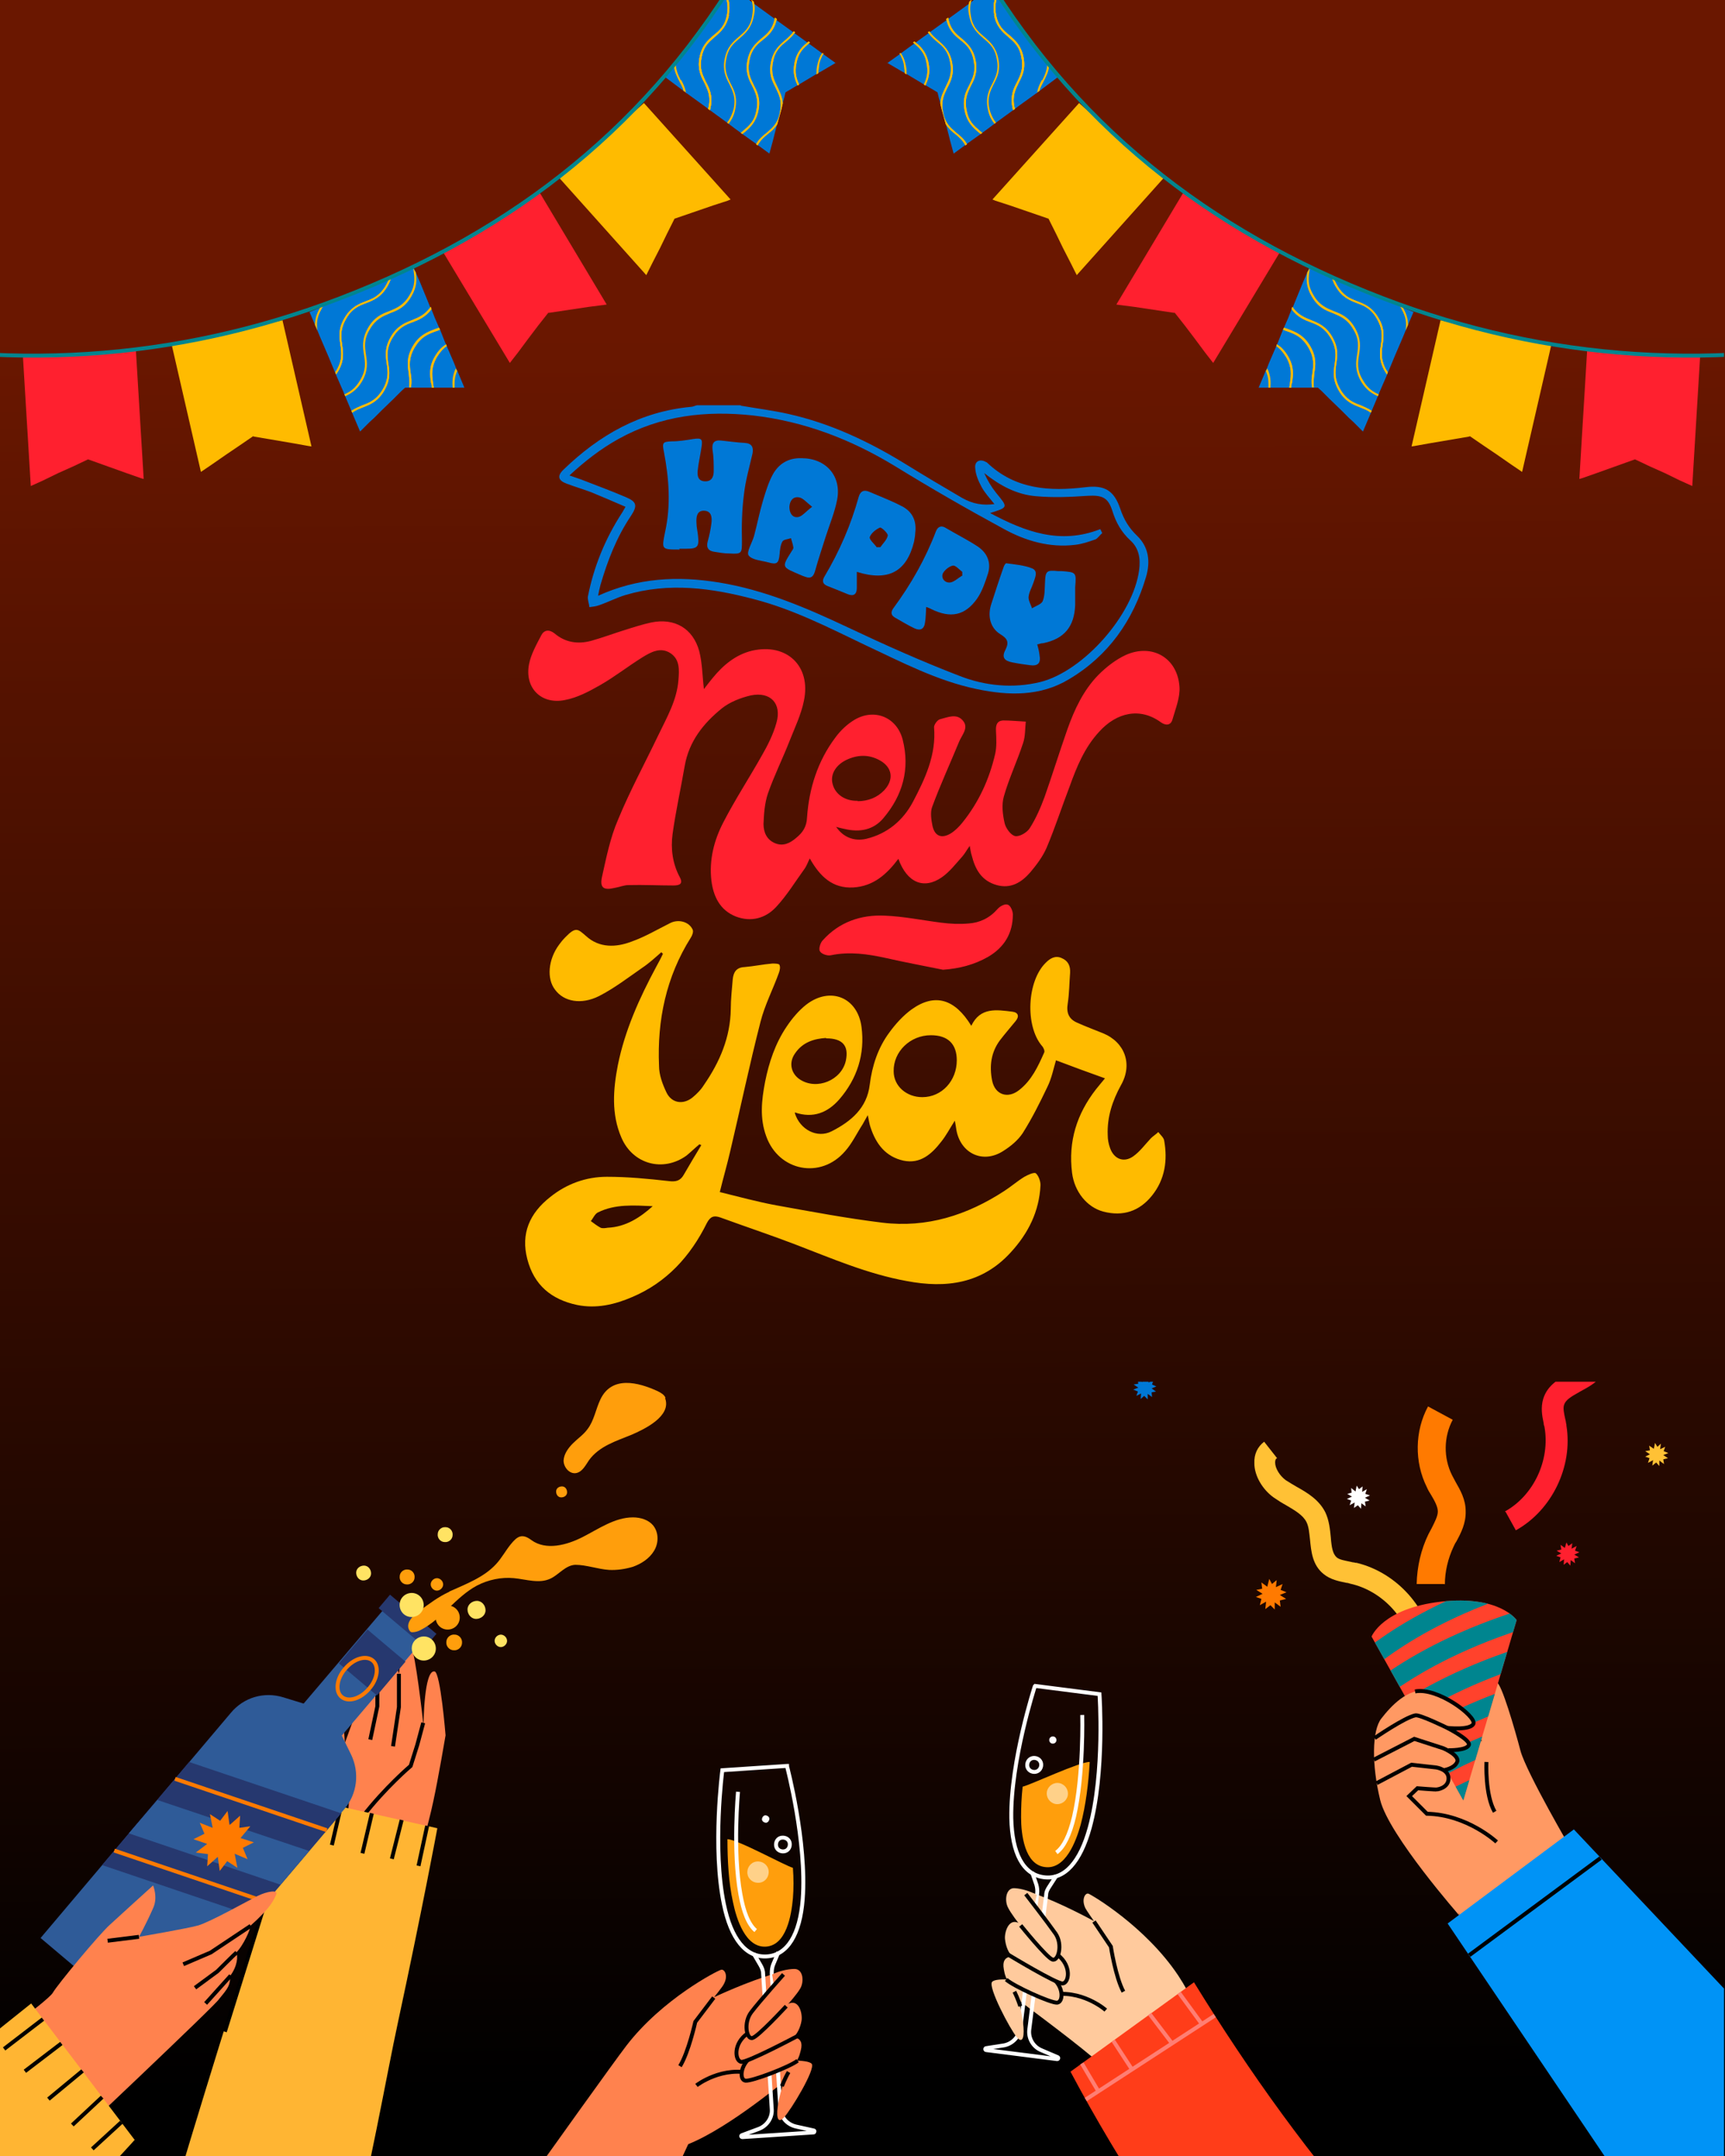 <svg id="eiKzy2DxekM1" xmlns="http://www.w3.org/2000/svg" xmlns:xlink="http://www.w3.org/1999/xlink" viewBox="0 0 440 550" shape-rendering="geometricPrecision" text-rendering="geometricPrecision" project-id="ed80912bbcf347e5bf8b5fd395c07911" export-id="73bd0a3d1a6045fab4791834640b0b00" cached="true" width="440" height="550">
<rect x="0" y="0" width="440" height="550" fill="#333333" stroke="none"/>
<style><![CDATA[
#eiKzy2DxekM70_to {animation: eiKzy2DxekM70_to__to 4000ms linear infinite normal forwards}@keyframes eiKzy2DxekM70_to__to { 0% {transform: translate(208.25px,481.2px)} 25% {transform: translate(208.25px,451.2px)} 50% {transform: translate(208.25px,481.2px)} 75% {transform: translate(208.25px,451.2px)} 100% {transform: translate(208.25px,481.2px)}} #eiKzy2DxekM189 {animation: eiKzy2DxekM189_c_o 4000ms linear infinite normal forwards}@keyframes eiKzy2DxekM189_c_o { 0% {opacity: 0} 25% {opacity: 1} 50% {opacity: 0} 75% {opacity: 1} 100% {opacity: 0}}
]]></style>
<defs><linearGradient id="eiKzy2DxekM3-fill" x1="219.1" y1="88.9" x2="221.2" y2="528.9" spreadMethod="pad" gradientUnits="userSpaceOnUse" gradientTransform="translate(0 0)"><stop id="eiKzy2DxekM3-fill-0" offset="0%" stop-color="#6a1700"/><stop id="eiKzy2DxekM3-fill-1" offset="100%" stop-color="#000"/></linearGradient></defs><g transform="translate(-.25-.513)"><rect width="440" height="550" rx="0" ry="0" transform="matrix(1 0 0 1.017 0.25-4.8)" fill="url(#eiKzy2DxekM3-fill)" stroke-width="0"/><g clip-path="url(#eiKzy2DxekM68)"><g><polygon points="367.7,82.2 360.3,114.4 361,114.3 364.9,113.6 364.9,113.6 374.9,111.9 375.2,111.8 378.7,114.2 382.1,116.5 385.7,119 388.5,120.9 395.9,88.7 367.7,82.2" fill="#fb0" stroke-width="0"/><polygon points="405.1,89.7 403.1,122.7 403.8,122.5 407.5,121.2 407.5,121.2 417,117.8 417.3,117.7 421.1,119.5 424.9,121.2 428.8,123.1 431.9,124.5 433.9,91.5 405.1,89.7" fill="#ff202f" stroke-width="0"/><polygon points="302,49.8 285,78.2 285.7,78.3 289.6,78.8 289.6,78.8 299.6,80.3 299.9,80.3 302.5,83.6 305,86.9 307.6,90.4 309.7,93.1 326.8,64.7 302,49.8" fill="#ff202f" stroke-width="0"/><polygon points="275.5,26.8 253.4,51.4 254.1,51.7 257.8,52.9 257.8,52.9 267.4,56.2 267.7,56.3 269.6,60.1 271.4,63.8 273.4,67.7 274.9,70.7 297,46 275.5,26.8" fill="#fb0" stroke-width="0"/><path d="M226.4,16.4l.6.4l3.4,2v0c0,0,.6.3.6.3l.5.3l4.5,2.7.4.2l2.7,1.6.3.2.3,1.3.4,1.4.3,1.3l1.1,4v0c0,0,.7,2.7.7,2.7l.4,1.6.9,3.3l3-2.2.4-.3l3.5-2.5.4-.3l1.5-1.1l1.6-1.2.4-.3l4.4-3.2.4-.3l1.2-.9l4.3-3.1h.2c0-.1,0-.2,0-.2l.6-.4v0c0,0,4.8-3.6,4.8-3.6l-1.3-1.8c0,0,0,0,0,0l-1-1.4-.5-.6-.8-1.1-3.6-5-5.8-7.9-2.2-3-.3-.4c0,0,0,0,0,0l-1.3-1.8-3,2.2-2,1.4-.6.5-5.5,4v0c0,0-.4.3-.4.3l-4.3,3.1-.4.3-.4.3-2.9,2.1-.4.3-1.4,1v0c0,0-1.9,1.4-1.9,1.4l-.4.3-3.2,2.3-.2-.2Z" fill="#0078d6" stroke-width="0"/><path d="M266,20.9c-.5,1-1,1.9-1.2,3.2l.6-.4v0c.2-.9.7-1.7,1.1-2.5.6-1.2,1.3-2.5,1.4-4.3l-.5-.6c0,2-.6,3.3-1.3,4.7l-.1-.1Z" fill="#fb0" stroke-width="0"/><path d="M253.8,4.3c.6,3,2.1,4.3,3.6,5.6s2.9,2.4,3.4,5.3c.6,2.9-.3,4.5-1.1,6.2-.9,1.7-1.8,3.5-1.2,6.5c0,.2.1.5.2.7l.4-.3c0-.2,0-.3-.1-.5-.6-2.9.3-4.5,1.1-6.2.9-1.7,1.8-3.5,1.2-6.5s-2.1-4.3-3.6-5.6c-1.5-1.2-2.9-2.4-3.4-5.3-.4-2.2,0-3.7.6-5c0-.1,0-.2.1-.3-.2,0-.3-.1-.4-.1v0c-.7,1.5-1.2,3.1-.7,5.6l-.1-.1Z" fill="#fb0" stroke-width="0"/><path d="M253.8,4.3c.6,3,2.1,4.3,3.6,5.6s2.9,2.4,3.4,5.3c.6,2.9-.3,4.5-1.1,6.2-.9,1.7-1.8,3.5-1.2,6.5c0,.2.1.5.2.7l.4-.3c0-.2,0-.3-.1-.5-.6-2.9.3-4.5,1.1-6.2.9-1.7,1.8-3.5,1.2-6.5s-2.1-4.3-3.6-5.6c-1.5-1.2-2.9-2.4-3.4-5.3-.4-2.2,0-3.7.6-5c0-.1,0-.2.1-.3-.2,0-.3-.1-.4-.1v0c-.7,1.5-1.2,3.1-.7,5.6l-.1-.1Z" fill="#fb0" stroke-width="0"/><path d="M247.5,0.9c-.3,1-.4,2.2,0,3.8.6,3,2.1,4.3,3.6,5.6s2.9,2.4,3.4,5.3c.6,2.9-.3,4.5-1.1,6.2-.9,1.7-1.8,3.5-1.2,6.5.3,1.7,1,2.9,1.7,3.8l.4-.3c-.7-.9-1.3-2-1.7-3.6-.6-2.9.3-4.5,1.1-6.2.9-1.7,1.8-3.5,1.2-6.5s-2.1-4.3-3.6-5.6-2.9-2.4-3.4-5.3c-.3-1.7-.2-3,.2-4.2l-.6.5Z" fill="#fb0" stroke-width="0"/><path d="M241.6,5.3c.6,2.9,2.1,4.2,3.6,5.4s2.9,2.4,3.4,5.3c.6,2.9-.3,4.5-1.1,6.2-.9,1.7-1.8,3.5-1.2,6.5s2.1,4.3,3.6,5.6c.2.1.3.3.5.4l.4-.3c-.2-.2-.4-.3-.6-.5-1.5-1.3-2.9-2.4-3.4-5.3-.6-2.9.3-4.5,1.1-6.2.9-1.7,1.8-3.5,1.2-6.5s-2.1-4.3-3.6-5.6c-1.5-1.2-2.9-2.4-3.4-5.3c0,0,0,0,0,0v0c0,0-.4.3-.4.3h-.1Z" fill="#fb0" stroke-width="0"/><path d="M241.6,5.3c.6,2.9,2.1,4.2,3.6,5.4s2.9,2.4,3.4,5.3c.6,2.9-.3,4.5-1.1,6.2-.9,1.7-1.8,3.5-1.2,6.5s2.1,4.3,3.6,5.6c.2.1.3.3.5.4l.4-.3c-.2-.2-.4-.3-.6-.5-1.5-1.3-2.9-2.4-3.4-5.3-.6-2.9.3-4.5,1.1-6.2.9-1.7,1.8-3.5,1.2-6.5s-2.1-4.3-3.6-5.6c-1.5-1.2-2.9-2.4-3.4-5.3c0,0,0,0,0,0v0c0,0-.4.3-.4.3h-.1Z" fill="#fb0" stroke-width="0"/><path d="M236.9,8.7c.7,1,1.5,1.7,2.3,2.4c1.5,1.2,2.9,2.4,3.4,5.3.6,2.9-.3,4.5-1.1,6.2-.6,1.3-1.3,2.5-1.4,4.3l.3,1.3l1.1,4c.7,1.1,1.5,1.8,2.4,2.5c1,.8,1.9,1.6,2.6,2.9l.4-.3c-.7-1.3-1.7-2.1-2.7-2.9-1.5-1.3-2.9-2.4-3.4-5.3-.6-2.9.3-4.5,1.1-6.2.9-1.7,1.8-3.5,1.2-6.5s-2.1-4.3-3.6-5.6c-.8-.7-1.6-1.4-2.2-2.3l-.4.3v-.1Z" fill="#fb0" stroke-width="0"/><path d="M236.9,8.7c.7,1,1.5,1.7,2.3,2.4c1.5,1.2,2.9,2.4,3.4,5.3.6,2.9-.3,4.5-1.1,6.2-.6,1.3-1.3,2.5-1.4,4.3l.3,1.3l1.1,4c.7,1.1,1.5,1.8,2.4,2.5c1,.8,1.9,1.6,2.6,2.9l.4-.3c-.7-1.3-1.7-2.1-2.7-2.9-1.5-1.3-2.9-2.4-3.4-5.3-.6-2.9.3-4.5,1.1-6.2.9-1.7,1.8-3.5,1.2-6.5s-2.1-4.3-3.6-5.6c-.8-.7-1.6-1.4-2.2-2.3l-.4.3v-.1Z" fill="#fb0" stroke-width="0"/><path d="M233.2,11.4c0,0,0,0,0,0c1.5,1.3,2.9,2.4,3.4,5.3.5,2.4,0,3.9-.7,5.4l.4.2c.7-1.5,1.3-3.2.8-5.7-.6-3-2.1-4.3-3.6-5.5l-.4.3h.1Z" fill="#fb0" stroke-width="0"/><path d="M233.2,11.4c0,0,0,0,0,0c1.5,1.3,2.9,2.4,3.4,5.3.5,2.4,0,3.9-.7,5.4l.4.2c.7-1.5,1.3-3.2.8-5.7-.6-3-2.1-4.3-3.6-5.5l-.4.3h.1Z" fill="#fb0" stroke-width="0"/><path d="M229.6,14.1c.4.5.6,1.1.9,1.8.1.4.3.8.3,1.3.1.7.2,1.4.2,2l.5.3c0-.7,0-1.5-.2-2.3-.2-.9-.4-1.6-.7-2.2-.2-.4-.4-.7-.6-1l-.4.3v-.2Z" fill="#fb0" stroke-width="0"/><path d="M253.8,4.3c.6,3,2.1,4.3,3.6,5.6s2.9,2.4,3.4,5.3c.6,2.9-.3,4.5-1.1,6.2-.9,1.7-1.8,3.5-1.2,6.5c0,.2.1.5.2.7l.4-.3c0-.2,0-.3-.1-.5-.6-2.9.3-4.5,1.1-6.2.9-1.7,1.8-3.5,1.2-6.5s-2.1-4.3-3.6-5.6c-1.5-1.2-2.9-2.4-3.4-5.3-.4-2.2,0-3.7.6-5c0-.1,0-.2.1-.3-.2,0-.3-.1-.4-.1v0c-.7,1.5-1.2,3.1-.7,5.6l-.1-.1Z" fill="#fb0" stroke-width="0"/><polygon points="321.3,99.4 322,99.4 323.7,99.4 324.2,99.4 326,99.4 326,99.4 329.1,99.4 329.6,99.4 329.6,99.4 334.9,99.4 335.4,99.4 336.1,99.4 336.4,99.4 337.4,100.3 339.4,102.3 342.4,105.2 344.3,107.1 345.5,108.2 347.9,110.6 349.9,105.9 350.1,105.4 351.7,101.6 351.9,101.2 352.1,100.6 354.1,96 354.3,95.5 356,91.4 358.1,86.5 358.8,84.8 359.4,83.4 360.8,80.1 358.1,79 357.3,78.6 355,77.7 349.4,75.3 340.6,71.6 340,71.4 334.3,69 334.2,68.9 333.7,70 332.7,72.3 330,78.9 329.7,79.4 328.8,81.7 327.7,84.2 327.5,84.6 326.2,87.9 326,88.3 325.8,88.8 323.9,93.2 323.9,93.2 323.4,94.5 323.1,95.1 321.3,99.4" fill="#0078d6" stroke-width="0"/><path d="M357.3,78.6c.1.2.3.4.4.7c1.3,2.2,1.3,3.8,1.1,5.5l.6-1.4c0-1.3-.3-2.7-1.3-4.4c0,0,0,0,0,0l-.8-.3v-.1Z" fill="#fb0" stroke-width="0"/><path d="M340,71.4c.2.7.5,1.4.9,2.1c1.6,2.8,3.6,3.6,5.4,4.3c1.9.7,3.7,1.4,5.2,4.1c1.5,2.6,1.3,4.5,1,6.5s-.6,4.1,1,6.8c.2.3.3.5.5.8l.2-.5c0-.2-.2-.3-.3-.5-1.5-2.6-1.3-4.5-1-6.5s.6-4.1-1-6.8c-1.6-2.8-3.6-3.6-5.4-4.3-1.9-.7-3.6-1.4-5.2-4.1-.3-.6-.6-1.1-.8-1.6l-.6-.2.1-.1Z" fill="#fb0" stroke-width="0"/><path d="M340,71.4c.2.7.5,1.4.9,2.1c1.6,2.8,3.6,3.6,5.4,4.3c1.9.7,3.7,1.4,5.2,4.1c1.5,2.6,1.3,4.5,1,6.5s-.6,4.1,1,6.8c.2.3.3.5.5.8l.2-.5c0-.2-.2-.3-.3-.5-1.5-2.6-1.3-4.5-1-6.5s.6-4.1-1-6.8c-1.6-2.8-3.6-3.6-5.4-4.3-1.9-.7-3.6-1.4-5.2-4.1-.3-.6-.6-1.1-.8-1.6l-.6-.2.1-.1Z" fill="#fb0" stroke-width="0"/><path d="M334.3,69c0,.1,0,.2,0,.3-.3,2-.6,3.9,1,6.5c1.5,2.6,3.3,3.3,5.2,4.1c1.9.7,3.8,1.5,5.4,4.3s1.3,4.9,1,6.8c-.3,2-.6,3.9,1,6.5c1.2,2.1,2.6,3,4,3.6l-.2.5c-1.5-.7-3-1.6-4.3-3.8-1.6-2.8-1.3-4.9-1-6.8.3-2,.6-3.9-1-6.5-1.5-2.6-3.3-3.3-5.2-4.1-1.9-.7-3.8-1.5-5.4-4.3-1.4-2.4-1.4-4.3-1.1-6.1l.6-1Z" fill="#fb0" stroke-width="0"/><path d="M329.7,79.4c1.5,2,3.2,2.7,4.8,3.3c1.9.7,3.6,1.4,5.2,4.1c1.5,2.6,1.3,4.5,1,6.5s-.6,4,1,6.8s3.6,3.6,5.4,4.3c1,.4,1.9.7,2.8,1.4l.2-.5c-.9-.6-1.9-1-2.8-1.4-1.9-.7-3.6-1.4-5.2-4.1-1.5-2.6-1.3-4.5-1-6.5s.6-4-1-6.8-3.6-3.6-5.4-4.3c-1.7-.7-3.3-1.3-4.8-3.4l-.2.5v.1Z" fill="#fb0" stroke-width="0"/><path d="M329.7,79.4c1.5,2,3.2,2.7,4.8,3.3c1.9.7,3.6,1.4,5.2,4.1c1.5,2.6,1.3,4.5,1,6.5s-.6,4,1,6.8s3.6,3.6,5.4,4.3c1,.4,1.9.7,2.8,1.4l.2-.5c-.9-.6-1.9-1-2.8-1.4-1.9-.7-3.6-1.4-5.2-4.1-1.5-2.6-1.3-4.5-1-6.5s.6-4-1-6.8-3.6-3.6-5.4-4.3c-1.7-.7-3.3-1.3-4.8-3.4l-.2.5v.1Z" fill="#fb0" stroke-width="0"/><path d="M327.5,84.6c.4.2.9.4,1.3.5c1.9.7,3.6,1.4,5.2,4.1c1.5,2.6,1.3,4.5,1,6.5-.2,1.1-.3,2.3-.1,3.6h.5c-.2-1.3,0-2.4.1-3.6.3-2,.6-4-1-6.8s-3.6-3.6-5.4-4.3c-.4-.2-.9-.3-1.3-.5l-.2.4-.1.1Z" fill="#fb0" stroke-width="0"/><path d="M327.5,84.6c.4.2.9.4,1.3.5c1.9.7,3.6,1.4,5.2,4.1c1.5,2.6,1.3,4.5,1,6.5-.2,1.1-.3,2.3-.1,3.6h.5c-.2-1.3,0-2.4.1-3.6.3-2,.6-4-1-6.8s-3.6-3.6-5.4-4.3c-.4-.2-.9-.3-1.3-.5l-.2.4-.1.1Z" fill="#fb0" stroke-width="0"/><path d="M326,88.3l-.2.5c.9.6,1.7,1.5,2.5,2.8c1.5,2.6,1.3,4.5,1,6.5c0,.4-.1.8-.2,1.3h.5c0-.4,0-.8.2-1.2.3-2,.6-4.1-1-6.8-.9-1.5-1.8-2.4-2.8-3v-.1Z" fill="#fb0" stroke-width="0"/><path d="M326,88.3l-.2.5c.9.6,1.7,1.5,2.5,2.8c1.5,2.6,1.3,4.5,1,6.5c0,.4-.1.8-.2,1.3h.5c0-.4,0-.8.2-1.2.3-2,.6-4.1-1-6.8-.9-1.5-1.8-2.4-2.8-3v-.1Z" fill="#fb0" stroke-width="0"/><path d="M323.1,95.1c.6,1.3.7,2.4.7,3.4c0,.3,0,.6,0,.9h.5c.1-1.5.1-3-.8-4.9l-.3.6h-.1Z" fill="#fb0" stroke-width="0"/><path d="M340,71.4c.2.7.5,1.4.9,2.1c1.6,2.8,3.6,3.6,5.4,4.3c1.9.7,3.7,1.4,5.2,4.1c1.5,2.6,1.3,4.5,1,6.5s-.6,4.1,1,6.8c.2.3.3.5.5.8l.2-.5c0-.2-.2-.3-.3-.5-1.5-2.6-1.3-4.5-1-6.5s.6-4.1-1-6.8c-1.6-2.8-3.6-3.6-5.4-4.3-1.9-.7-3.6-1.4-5.2-4.1-.3-.6-.6-1.1-.8-1.6l-.6-.2.1-.1Z" fill="#fb0" stroke-width="0"/><path d="M483.3,85.1c-43.9,10.4-88.4,7.6-130.3-8.5-44.6-17.1-79.6-44.7-103.6-86.2" fill="none" stroke="#00858f" stroke-linecap="round" stroke-linejoin="round"/><polygon points="72.3,82.2 79.7,114.4 79,114.3 75.1,113.6 75.1,113.6 65.1,111.9 64.8,111.8 61.3,114.2 57.9,116.5 54.3,119 51.5,120.9 44.1,88.7 72.3,82.2" fill="#fb0" stroke-width="0"/><polygon points="34.9,89.7 36.9,122.7 36.2,122.5 32.5,121.2 32.5,121.2 23,117.8 22.7,117.7 18.9,119.5 15.1,121.2 11.2,123.1 8.1,124.5 6.1,91.5 34.9,89.7" fill="#ff202f" stroke-width="0"/><polygon points="138,49.8 155,78.2 154.3,78.3 150.4,78.8 150.4,78.8 140.4,80.3 140.1,80.3 137.5,83.6 135,86.9 132.4,90.4 130.3,93.1 113.2,64.7 138,49.8" fill="#ff202f" stroke-width="0"/><polygon points="164.5,26.8 186.6,51.4 185.9,51.7 182.2,52.9 182.2,52.9 172.6,56.2 172.3,56.3 170.4,60.1 168.6,63.8 166.6,67.7 165.1,70.7 143,46 164.5,26.8" fill="#fb0" stroke-width="0"/><path d="M213.6,16.4l-.6.4-3.4,2v0c0,0-.6.3-.6.3l-.5.3-4.5,2.7-.4.2-2.7,1.6-.3.2-.3,1.3-.4,1.4-.3,1.3-1.1,4v0c0,0-.7,2.7-.7,2.7l-.4,1.6-.9,3.3-3-2.2-.4-.3-3.5-2.5-.4-.3-1.5-1.1-1.6-1.2-.4-.3-4.4-3.2-.4-.3-1.2-.9-4.3-3.1h-.2c0-.1,0-.2,0-.2l-.6-.4v0c0,0-4.8-3.6-4.8-3.6l1.3-1.8c0,0,0,0,0,0l1-1.4.5-.6.8-1.1l3.6-5l5.8-7.9l2.2-3l.3-.4c0,0,0,0,0,0l1.3-1.8l3,2.2l2,1.4.6.5l5.5,4v0c0,0,.4.3.4.3l4.3,3.1.4.3.4.3l2.9,2.1.4.3l1.4,1v0c0,0,1.9,1.4,1.9,1.4l.4.3l3.2,2.3.2-.2Z" fill="#0078d6" stroke-width="0"/><path d="M174,20.9c.5,1,1,1.9,1.2,3.2l-.6-.4v0c-.2-.9-.7-1.7-1.1-2.5-.6-1.2-1.3-2.5-1.4-4.3l.5-.6c0,2,.6,3.3,1.3,4.7l.1-.1Z" fill="#fb0" stroke-width="0"/><path d="M186.2,4.3c-.6,3-2.1,4.3-3.6,5.6s-2.9,2.4-3.4,5.3c-.6,2.9.3,4.5,1.1,6.2.9,1.7,1.8,3.5,1.2,6.5c0,.2-.1.5-.2.7l-.4-.3c0-.2,0-.3.1-.5.6-2.9-.3-4.5-1.1-6.2-.9-1.7-1.8-3.5-1.2-6.5s2.1-4.3,3.6-5.6c1.5-1.2,2.9-2.4,3.4-5.3.4-2.2,0-3.7-.6-5c0-.1,0-.2-.1-.3.2,0,.3-.1.4-.1q0,0,0,0c.7,1.4,1.2,3.1.7,5.5h.1Z" fill="#fb0" stroke-width="0"/><path d="M186.2,4.3c-.6,3-2.1,4.3-3.6,5.6s-2.9,2.4-3.4,5.3c-.6,2.9.3,4.5,1.1,6.2.9,1.7,1.8,3.5,1.2,6.5c0,.2-.1.5-.2.7l-.4-.3c0-.2,0-.3.1-.5.6-2.9-.3-4.5-1.1-6.2-.9-1.7-1.8-3.5-1.2-6.5s2.1-4.3,3.6-5.6c1.5-1.2,2.9-2.4,3.4-5.3.4-2.2,0-3.7-.6-5c0-.1,0-.2-.1-.3.2,0,.3-.1.4-.1q0,0,0,0c.7,1.4,1.2,3.1.7,5.5h.1Z" fill="#fb0" stroke-width="0"/><path d="M192.5,0.9c.3,1,.4,2.2,0,3.8-.6,3-2.1,4.3-3.6,5.6s-2.9,2.4-3.4,5.3c-.6,2.9.3,4.5,1.1,6.2.9,1.7,1.8,3.5,1.2,6.5-.3,1.7-1,2.9-1.7,3.8l-.4-.3c.7-.9,1.3-2,1.7-3.6.6-2.9-.3-4.5-1.1-6.2-.9-1.7-1.8-3.5-1.2-6.5s2.1-4.3,3.6-5.6s2.9-2.4,3.4-5.3c.3-1.7.2-3-.2-4.2l.6.5Z" fill="#fb0" stroke-width="0"/><path d="M198.4,5.3c-.6,2.9-2.1,4.2-3.6,5.4s-2.9,2.4-3.4,5.3c-.6,2.9.3,4.5,1.1,6.2.9,1.7,1.8,3.5,1.2,6.5s-2.1,4.3-3.6,5.6c-.2.1-.3.3-.5.4l-.4-.3c.2-.2.4-.3.6-.5c1.5-1.3,2.9-2.4,3.4-5.3.6-2.9-.3-4.5-1.1-6.2-.9-1.7-1.8-3.5-1.2-6.5s2.1-4.3,3.6-5.6c1.5-1.2,2.9-2.4,3.4-5.3c0,0,0,0,0,0v0c0,0,.4.3.4.3h.1Z" fill="#fb0" stroke-width="0"/><path d="M198.4,5.3c-.6,2.9-2.1,4.2-3.6,5.4s-2.9,2.4-3.4,5.3c-.6,2.9.3,4.5,1.1,6.2.9,1.7,1.8,3.5,1.2,6.5s-2.1,4.3-3.6,5.6c-.2.1-.3.3-.5.4l-.4-.3c.2-.2.4-.3.6-.5c1.5-1.3,2.9-2.4,3.4-5.3.6-2.9-.3-4.5-1.1-6.2-.9-1.7-1.8-3.5-1.2-6.5s2.1-4.3,3.6-5.6c1.5-1.2,2.9-2.4,3.4-5.3c0,0,0,0,0,0v0c0,0,.4.3.4.3h.1Z" fill="#fb0" stroke-width="0"/><path d="M203.1,8.7c-.7,1-1.5,1.7-2.3,2.4-1.5,1.2-2.9,2.4-3.4,5.3-.6,2.9.3,4.5,1.1,6.2.6,1.3,1.3,2.5,1.4,4.3l-.3,1.3-1.1,4c-.7,1.1-1.5,1.8-2.4,2.5-1,.8-1.9,1.6-2.6,2.9l-.4-.3c.7-1.3,1.7-2.1,2.7-2.9c1.5-1.3,2.9-2.4,3.4-5.3.6-2.9-.3-4.5-1.1-6.2-.9-1.7-1.8-3.5-1.2-6.5s2.1-4.3,3.6-5.6c.8-.7,1.6-1.4,2.2-2.3l.4.3v-.1Z" fill="#fb0" stroke-width="0"/><path d="M203.1,8.7c-.7,1-1.5,1.7-2.3,2.4-1.5,1.2-2.9,2.4-3.4,5.3-.6,2.9.3,4.5,1.1,6.2.6,1.3,1.3,2.5,1.4,4.3l-.3,1.3-1.1,4c-.7,1.1-1.5,1.8-2.4,2.5-1,.8-1.9,1.6-2.6,2.9l-.4-.3c.7-1.3,1.7-2.1,2.7-2.9c1.5-1.3,2.9-2.4,3.4-5.3.6-2.9-.3-4.5-1.1-6.2-.9-1.7-1.8-3.5-1.2-6.5s2.1-4.3,3.6-5.6c.8-.7,1.6-1.4,2.2-2.3l.4.3v-.1Z" fill="#fb0" stroke-width="0"/><path d="M206.8,11.4c0,0,0,0,0,0-1.5,1.3-2.9,2.4-3.4,5.3-.5,2.4,0,3.9.7,5.4l-.4.2c-.7-1.5-1.3-3.2-.8-5.7.6-3,2.1-4.3,3.6-5.5l.4.3h-.1Z" fill="#fb0" stroke-width="0"/><path d="M206.8,11.4c0,0,0,0,0,0-1.5,1.3-2.9,2.4-3.4,5.3-.5,2.4,0,3.9.7,5.4l-.4.2c-.7-1.5-1.3-3.2-.8-5.7.6-3,2.1-4.3,3.6-5.5l.4.3h-.1Z" fill="#fb0" stroke-width="0"/><path d="M210.4,14.1c-.4.5-.6,1.1-.9,1.8-.1.4-.3.8-.3,1.3-.1.7-.2,1.4-.2,2l-.5.3c0-.7,0-1.5.2-2.3.2-.9.4-1.6.7-2.2.2-.4.4-.7.6-1l.4.3v-.2Z" fill="#fb0" stroke-width="0"/><path d="M186.2,4.3c-.6,3-2.1,4.3-3.6,5.6s-2.9,2.4-3.4,5.3c-.6,2.9.3,4.5,1.1,6.2.9,1.7,1.8,3.5,1.2,6.5c0,.2-.1.5-.2.7l-.4-.3c0-.2,0-.3.1-.5.6-2.9-.3-4.5-1.1-6.2-.9-1.7-1.8-3.5-1.2-6.5s2.1-4.3,3.6-5.6c1.5-1.2,2.9-2.4,3.4-5.3.4-2.2,0-3.7-.6-5c0-.1,0-.2-.1-.3.2,0,.3-.1.4-.1q0,0,0,0c.7,1.4,1.2,3.1.7,5.5h.1Z" fill="#fb0" stroke-width="0"/><polygon points="118.7,99.4 118,99.4 116.3,99.4 115.8,99.4 114,99.4 114,99.4 110.9,99.4 110.4,99.4 110.4,99.4 105.1,99.4 104.6,99.4 103.9,99.4 103.6,99.4 102.6,100.3 100.6,102.3 97.6,105.2 95.7,107.1 94.5,108.2 92.1,110.6 90.1,105.9 89.9,105.4 88.3,101.6 88.1,101.2 87.9,100.6 85.9,96 85.7,95.5 84,91.4 81.9,86.5 81.2,84.8 80.6,83.4 79.2,80.1 81.9,79 82.7,78.6 85,77.7 90.6,75.3 99.4,71.6 100,71.4 105.7,69 105.8,68.9 106.3,70 107.3,72.3 110,78.9 110.3,79.4 111.2,81.7 112.3,84.2 112.5,84.6 113.8,87.9 114,88.3 114.2,88.8 116.1,93.2 116.1,93.2 116.6,94.5 116.9,95.1 118.7,99.4" fill="#0078d6" stroke-width="0"/><path d="M82.7,78.6c-.1.2-.3.4-.4.7-1.3,2.2-1.3,3.8-1.1,5.5l-.6-1.4c0-1.3.3-2.7,1.3-4.4c0,0,0,0,0,0l.8-.3v-.1Z" fill="#fb0" stroke-width="0"/><path d="M100,71.4c-.2.7-.5,1.4-.9,2.1-1.6,2.8-3.6,3.6-5.4,4.3-1.9.7-3.7,1.4-5.2,4.1-1.5,2.6-1.3,4.5-1,6.5s.6,4.1-1,6.8c-.2.3-.3.5-.5.8l-.2-.5c0-.2.2-.3.3-.5c1.5-2.6,1.3-4.5,1-6.5s-.6-4.1,1-6.8c1.6-2.8,3.6-3.6,5.4-4.3c1.9-.7,3.6-1.4,5.2-4.1.3-.6.6-1.1.8-1.6l.6-.2-.1-.1Z" fill="#fb0" stroke-width="0"/><path d="M100,71.4c-.2.7-.5,1.4-.9,2.1-1.6,2.8-3.6,3.6-5.4,4.3-1.9.7-3.7,1.4-5.2,4.1-1.5,2.6-1.3,4.5-1,6.5s.6,4.1-1,6.8c-.2.3-.3.5-.5.8l-.2-.5c0-.2.2-.3.3-.5c1.5-2.6,1.3-4.5,1-6.5s-.6-4.1,1-6.8c1.6-2.8,3.6-3.6,5.4-4.3c1.9-.7,3.6-1.4,5.2-4.1.3-.6.6-1.1.8-1.6l.6-.2-.1-.1Z" fill="#fb0" stroke-width="0"/><path d="M105.7,69c0,.1,0,.2,0,.3.3,2,.6,3.9-1,6.5-1.5,2.6-3.3,3.3-5.2,4.1-1.9.7-3.8,1.5-5.4,4.3s-1.3,4.9-1,6.8c.3,2,.6,3.9-1,6.5-1.2,2.1-2.6,3-4,3.6l.2.5c1.5-.7,3-1.6,4.3-3.8c1.6-2.8,1.3-4.9,1-6.8-.3-2-.6-3.9,1-6.5c1.5-2.6,3.3-3.3,5.2-4.1c1.9-.7,3.8-1.5,5.4-4.3c1.4-2.4,1.4-4.3,1.1-6.1l-.6-1Z" fill="#fb0" stroke-width="0"/><path d="M110.3,79.4c-1.5,2-3.2,2.7-4.8,3.3-1.9.7-3.6,1.4-5.2,4.1-1.5,2.6-1.3,4.5-1,6.5s.6,4-1,6.8-3.6,3.6-5.4,4.3c-1,.4-1.9.7-2.8,1.4l-.2-.5c.9-.6,1.9-1,2.8-1.4c1.9-.7,3.6-1.4,5.2-4.1c1.5-2.6,1.3-4.5,1-6.5s-.6-4,1-6.8s3.6-3.6,5.4-4.3c1.7-.7,3.3-1.3,4.8-3.4l.2.5v.1Z" fill="#fb0" stroke-width="0"/><path d="M110.3,79.4c-1.5,2-3.2,2.7-4.8,3.3-1.9.7-3.6,1.4-5.2,4.1-1.5,2.6-1.3,4.5-1,6.5s.6,4-1,6.8-3.6,3.6-5.4,4.3c-1,.4-1.9.7-2.8,1.4l-.2-.5c.9-.6,1.9-1,2.8-1.4c1.9-.7,3.6-1.4,5.2-4.1c1.5-2.6,1.3-4.5,1-6.5s-.6-4,1-6.8s3.6-3.6,5.4-4.3c1.7-.7,3.3-1.3,4.8-3.4l.2.5v.1Z" fill="#fb0" stroke-width="0"/><path d="M112.5,84.6c-.4.2-.9.4-1.3.5-1.9.7-3.6,1.4-5.2,4.1-1.5,2.6-1.3,4.5-1,6.5.2,1.1.3,2.3.1,3.6h-.5c.2-1.3,0-2.4-.1-3.6-.3-2-.6-4,1-6.8s3.6-3.6,5.4-4.3c.4-.2.9-.3,1.3-.5l.2.4.1.1Z" fill="#fb0" stroke-width="0"/><path d="M112.5,84.6c-.4.2-.9.4-1.3.5-1.9.7-3.6,1.4-5.2,4.1-1.5,2.6-1.3,4.5-1,6.5.2,1.1.3,2.3.1,3.6h-.5c.2-1.3,0-2.4-.1-3.6-.3-2-.6-4,1-6.8s3.6-3.6,5.4-4.3c.4-.2.9-.3,1.3-.5l.2.4.1.1Z" fill="#fb0" stroke-width="0"/><path d="M114,88.3l.2.5c-.9.6-1.7,1.5-2.5,2.8-1.5,2.6-1.3,4.5-1,6.5c0,.4.1.8.2,1.3h-.5c0-.4,0-.8-.2-1.2-.3-2-.6-4.1,1-6.8.9-1.5,1.8-2.4,2.8-3v-.1Z" fill="#fb0" stroke-width="0"/><path d="M114,88.3l.2.5c-.9.6-1.7,1.5-2.5,2.8-1.5,2.6-1.3,4.5-1,6.5c0,.4.1.8.2,1.3h-.5c0-.4,0-.8-.2-1.2-.3-2-.6-4.1,1-6.8.9-1.5,1.8-2.4,2.8-3v-.1Z" fill="#fb0" stroke-width="0"/><path d="M116.9,95.1c-.6,1.3-.7,2.4-.7,3.4c0,.3,0,.6,0,.9h-.5c-.1-1.5-.1-3,.8-4.9l.3.6h.1Z" fill="#fb0" stroke-width="0"/><path d="M100,71.4c-.2.7-.5,1.4-.9,2.1-1.6,2.8-3.6,3.6-5.4,4.3-1.9.7-3.7,1.4-5.2,4.1-1.5,2.6-1.3,4.5-1,6.5s.6,4.1-1,6.8c-.2.3-.3.5-.5.8l-.2-.5c0-.2.2-.3.3-.5c1.5-2.6,1.3-4.5,1-6.5s-.6-4.1,1-6.8c1.6-2.8,3.6-3.6,5.4-4.3c1.9-.7,3.6-1.4,5.2-4.1.3-.6.6-1.1.8-1.6l.6-.2-.1-.1Z" fill="#fb0" stroke-width="0"/><path d="M-43.3,85.1C0.6,95.5,45.1,92.7,87,76.6c44.6-17.1,79.6-44.7,103.6-86.2" fill="none" stroke="#00858f" stroke-linecap="round" stroke-linejoin="round"/></g><clipPath id="eiKzy2DxekM68"><rect width="440" height="171.5" rx="0" ry="0" fill="none" stroke-width="0"/></clipPath></g><g id="eiKzy2DxekM70_to" transform="translate(208.25,481.2)"><g transform="translate(-208.25,-446.2)" clip-path="url(#eiKzy2DxekM187)"><g><path d="M108.2,405c0,0-2.1-18.7-3-18.7-2,0-2.8,2.7-3.2,6.2-1.5-4.9-2.9-8.8-3.4-8.7-1.5.3-2.1,2-2.2,4.3-.6-1.4-1.1-2.3-1.4-2.3-4.2.6-3.2,14.5-3.2,14.5l-3.6,9.9c0,0,0-2.6-.9-7.8-1-5.2-3.8-4.7-3.8-4.7-.8,3.1-1.9,17.7-2.9,20-2.7,6-3.3,21.5-3.3,21.5s-6.5,28.2-6.6,28.5l21.7,18.2l9.6-32.3c0,0,6-15.4,8.8-28.7c1.2-5.5,3.1-16.7,3.1-16.7s-1.3-16.1-2.8-16.3c-2.7-.5-2.8,13.2-2.8,13.2l-.1-.1Z" fill="#ff824e" stroke-width="0"/><path d="M108.2,405l-1.5,5.6L105,416c0,0-6.4,5.4-12.3,13" fill="none" stroke="#000" stroke-miterlimit="10"/><path d="M102,392.5c0,.5,0,8.5,0,8.5l-1.5,10" fill="none" stroke="#000" stroke-miterlimit="10"/><path d="M96.5,388.1c0,.4,0,12.7,0,12.7l-1.8,8.5" fill="none" stroke="#000" stroke-miterlimit="10"/><path d="M88.6,427.2c0,0,.8-7.8-.9-14.7" fill="none" stroke="#000" stroke-miterlimit="10"/><path d="M76.2,423.8c0,0-39.1,121.9-41.7,139-2.3,15.1,18.7,9.1,33.7,17.2s28.2-74,33.5-98.3c6.5-30.3,10.1-49.8,10.1-49.8l-35.6-8v-.1Z" fill="#ffb533" stroke-width="0"/><line x1="67.4" y1="452.4" x2="57.6" y2="483.8" fill="none" stroke="#000" stroke-miterlimit="10"/><line x1="80.3" y1="424.7" x2="77.3" y2="434.8" fill="none" stroke="#000" stroke-miterlimit="10"/><line x1="87.2" y1="426.3" x2="84.9" y2="436.2" fill="none" stroke="#000" stroke-miterlimit="10"/><line x1="95.1" y1="428.1" x2="92.7" y2="438.3" fill="none" stroke="#000" stroke-miterlimit="10"/><line x1="102.7" y1="429.8" x2="100.2" y2="439.7" fill="none" stroke="#000" stroke-miterlimit="10"/><line x1="109.2" y1="431.3" x2="107" y2="441.5" fill="none" stroke="#000" stroke-miterlimit="10"/><path d="M87.4,408.3l20.9-24.6-9.7-8.2-20.9,24.6-5.2-1.6c-4.9-1.5-10.1,0-13.4,4L10.6,459.9l29,24.5L88.1,427c3.3-3.9,3.9-9.3,1.7-13.9l-2.4-4.9v.1Z" fill="#2f5b98" stroke-width="0"/><rect width="15.5" height="4.5" rx="0" ry="0" transform="matrix(.764 0.645-.645 0.764 99.733 372.315)" fill="#26386f" stroke-width="0"/><polygon points="65,454.4 26.3,441.3 48.5,415 87.3,428.1 65,454.4" fill="#26386f" stroke-width="0"/><polygon points="71.8,446.3 33.1,433.2 40.4,424.7 79.1,437.7 71.8,446.3" fill="#2f5b98" stroke-width="0"/><line x1="44.9" y1="419.3" x2="83.6" y2="432.4" fill="none" stroke="#ff7a00" stroke-miterlimit="10"/><rect width="12.7" height="11.3" rx="0" ry="0" transform="matrix(.764 0.645-.645 0.764 93.981 381.209)" fill="#26386f" stroke-width="0"/><line x1="29.4" y1="437.6" x2="68.1" y2="450.7" fill="none" stroke="#ff7a00" stroke-miterlimit="10"/><path d="M94.4,396.3c-2.2,2.6-5.3,3.5-7,2.1s-1.3-4.7.9-7.2c2.2-2.6,5.3-3.5,7-2.1s1.3,4.7-.9,7.2Z" fill="none" stroke="#ff7a00" stroke-miterlimit="10"/><polygon points="61.3,431.8 61.5,428.7 58.8,431.1 58.3,427.5 56.4,430 53.8,428.3 54.5,431.8 51.2,430.5 52.4,433.3 49.6,434.7 53.1,435.9 50.2,438.1 53.3,438.5 53.1,441.6 55.8,439.2 56.3,442.8 58.2,440.3 60.8,442 60.1,438.4 63.4,439.8 62.2,436.9 65,435.5 61.6,434.4 64.1,431.4 61.3,431.8" fill="#ff7a00" stroke-width="0"/><path d="M-7.7,490.7c0,0,20.2-14.7,21.4-16.8s11.8-14.9,14.6-17.4c2.8-2.6,11-10,11-10s1.3,3,0,5.8c-1.8,4.1-3.6,7.3-3.6,7.3s12.8-2.2,15.1-2.9c3.1-.9,12.7-6.3,15.1-7.5s5.4-1.7,4.8-.4-1.2,3.2-6.6,8c.2.6-1.8,5.1-3.6,6.8.5.9.3,3.5-1.5,5.9-.1,2.5-.4,3-2.9,6-.1.8-41.2,39.6-41.2,39.6" fill="#ff824e" stroke-width="0"/><line x1="35.7" y1="459.6" x2="27.7" y2="460.6" fill="none" stroke="#000" stroke-miterlimit="10"/><polyline points="64.2,456.8 54,463.6 47,466.6" fill="none" stroke="#000" stroke-miterlimit="10"/><path d="M60.6,463.6c-.5.4-4.9,4.8-4.9,4.8L50,472.6" fill="none" stroke="#000" stroke-miterlimit="10"/><line x1="59.1" y1="469.5" x2="52.7" y2="476.6" fill="none" stroke="#000" stroke-miterlimit="10"/><path d="M-59.4,540.3c7,15.1,23.7,30.6,44.6,17.3s49.7-45.8,49.7-45.8L8.2,476.6l-88.3,70.7" fill="#ffb533" stroke-width="0"/><path d="M-51.3,552.4c8.6,9.4,21.5,14.7,36.6,5.1C6.2,544.2,35,511.7,35,511.7" fill="none" stroke="#000" stroke-miterlimit="10"/><line x1="11.2" y1="480.6" x2="1.3" y2="488.2" fill="none" stroke="#000" stroke-miterlimit="10"/><line x1="15.9" y1="486.8" x2="6.6" y2="493.9" fill="none" stroke="#000" stroke-miterlimit="10"/><line x1="21.3" y1="493.8" x2="12.6" y2="501" fill="none" stroke="#000" stroke-miterlimit="10"/><line x1="26.3" y1="500.5" x2="18.7" y2="507.6" fill="none" stroke="#000" stroke-miterlimit="10"/><line x1="31.2" y1="506.9" x2="23.8" y2="513.7" fill="none" stroke="#000" stroke-miterlimit="10"/><line x1="6.1" y1="519.3" x2="15.9" y2="519.8" fill="none" stroke="#ffe398" stroke-linecap="round" stroke-miterlimit="10"/><path d="M114.8,371.6c-2.8,1.3-5,3-7.5,4.8-1.3.9-4,3.2-2.5,5.2.1.2.4.3.6.3.7,0,1.5-.2,2.2-.6c5.4-2.8,8.9-8.4,14.3-11.3c2.9-1.5,6.2-2.2,9.4-1.9s6.5,1.5,9.4.1c2.1-1,3.8-3.4,6.3-3.5c2.8,0,5.7,1.1,8.6,1.3c2,.1,4.1-.2,6.1-.8c2.2-.8,4.2-2.1,5.4-4.1s1.2-4.7-.3-6.5c-1.2-1.4-3.2-2-5.1-2-4.6,0-8.7,2.9-12.8,5s-9.4,3.5-13.1.8c-2.4-1.8-3.6-1-5.3,1.1-1.3,1.6-2.3,3.5-3.7,5-3.1,3.4-7.7,5.1-11.9,7l-.1.1Z" fill="#ff9e0c" stroke-width="0"/><path d="M170,322.1c-.3-.8-1.2-1.3-2-1.7-5-2.3-11.7-4-14.6,2.1-1.2,2.5-1.6,5.4-3.3,7.6-1,1.4-2.5,2.4-3.7,3.6s-2.3,2.7-2.4,4.4c0,1.7,1.5,3.5,3.2,3.2c1.6-.3,2.4-2,3.3-3.3c2.6-3.6,7-4.9,10.9-6.5c3.2-1.4,10.2-4.7,8.5-9.3l.1-.1Z" fill="#ff9e0c" stroke-width="0"/><path d="M144.9,346.2c0,.8-.7,1.3-1.5,1.3s-1.3-.7-1.3-1.5.7-1.3,1.5-1.3s1.3.7,1.3,1.5Z" fill="#ff9e0c" stroke-width="0"/><path d="M115.7,357.1c0,1.1-1,1.9-2,1.8-1.1,0-1.9-1-1.8-2c0-1.1,1-1.9,2-1.8c1.1,0,1.9,1,1.8,2Z" fill="#ffe363" stroke-width="0"/><path d="M106,367.9c0,1.1-1,1.9-2,1.8-1.1,0-1.9-1-1.8-2c0-1.1,1-1.9,2-1.8c1.1,0,1.9,1,1.8,2Z" fill="#ff9e0c" stroke-width="0"/><path d="M118.1,384.6c0,1.1-1,2-2.1,1.9-1.1,0-2-1-1.9-2.1c0-1.1,1-2,2.1-1.9c1.1,0,2,1,1.9,2.1Z" fill="#ff9e0c" stroke-width="0"/><path d="M124.1,376.3c0,1.3-1.2,2.2-2.4,2.2-1.3,0-2.2-1.2-2.2-2.4c0-1.3,1.2-2.2,2.4-2.2c1.3,0,2.2,1.2,2.2,2.4Z" fill="#ffe363" stroke-width="0"/><path d="M108.3,374.6c.2,1.7-1,3.2-2.7,3.4s-3.2-1-3.4-2.7s1-3.2,2.7-3.4s3.2,1,3.4,2.7Z" fill="#ffe363" stroke-width="0"/><path d="M111.4,385.7c.2,1.7-1,3.2-2.7,3.4s-3.2-1-3.4-2.7s1-3.2,2.7-3.4s3.2,1,3.4,2.7Z" fill="#ffe363" stroke-width="0"/><path d="M117.5,377.8c.2,1.7-1,3.2-2.7,3.4s-3.2-1-3.4-2.7s1-3.2,2.7-3.4s3.2,1,3.4,2.7Z" fill="#ff9e0c" stroke-width="0"/><path d="M94.9,366.9c0,1-.9,1.8-2,1.8-1,0-1.8-.9-1.8-2c0-1,.9-1.8,2-1.8c1,0,1.8.9,1.8,2Z" fill="#ffe363" stroke-width="0"/><path d="M110.2,369.2c.3-.8,1.2-1.3,2-1s1.3,1.2,1,2-1.2,1.3-2,1-1.3-1.2-1-2Z" fill="#ff9e0c" stroke-width="0"/><path d="M126.5,383.6c.3-.8,1.2-1.3,2-1s1.3,1.2,1,2-1.2,1.3-2,1-1.3-1.2-1-2Z" fill="#ffe363" stroke-width="0"/><path d="M291.9,515.3c0,0-5.8-18.9-13-25-6.4-5.4-19.9-15.3-20.1-15.5s5.1-26.3,5.1-26.3c7.3,2.6,15.4,7.1,15.4,7.1s-1.9-2.7-2.2-3.3c-1.1-2.3,0-4,.8-3.7s14.5,8.3,22.9,20.9c6.2,9.3,12.6,27.7,12.6,27.7" fill="#ffca9d" stroke-width="0"/><path d="M279.3,455.7l4.3,6.4c0,0,1.2,7.8,3.2,11.5" fill="none" stroke="#000" stroke-miterlimit="10"/><path d="M282.3,478.3c0,0-6.3-5.6-14.4-3.8" fill="none" stroke="#000" stroke-miterlimit="10"/><path d="M264.3,395.6l16.4,2.1c0,0,1.4,19.9-2.5,34.1-2.4,8.7-6.4,13.3-11.7,12.6s-8.1-6.1-8.3-15.1c-.2-14.6,6-33.6,6-33.6l.1-.1Z" fill="none" stroke="#fff" stroke-miterlimit="10"/><path d="M278.2,415.1c-.3,5.3-1,11-2.3,15.9-1.2,4.3-3.9,11.5-9.1,10.8-5.2-.6-6.1-8.3-6.1-12.7c0-2.5.1-5.1.4-7.8c2.1-.5,14.6-6.4,17.1-6.3v.1Z" fill="#ff9e0c" stroke-width="0"/><path d="M263.5,443.1l1.1,3.2c.2.7.3,1.5.2,2.3l-4.3,34.3c-.3,2.2-2,4-4.2,4.4l-4.5.7c-.3,0-.3.5,0,.5l18.1,2.3c.3,0,.4-.4.1-.5l-4.2-1.8c-2.1-.9-3.3-3.1-3-5.3l4.3-34.3c0-.8.4-1.5.8-2.1l1.8-2.8" fill="none" stroke="#fff" stroke-miterlimit="10"/><path d="M276.3,403c0,0,.4,15.2-2.1,26-1.1,4.6-2.6,7.7-4.5,9.1" fill="none" stroke="#fff" stroke-miterlimit="10"/><path d="M262.3,415.4c-.2,1,.4,1.9,1.4,2.1s1.9-.4,2.1-1.4-.4-1.9-1.4-2.1-1.9.4-2.1,1.4Z" fill="none" stroke="#fff" stroke-miterlimit="10"/><path d="M267.3,422.5c-.3,1.5.7,2.9,2.1,3.2c1.5.3,2.9-.7,3.2-2.1.3-1.5-.7-2.9-2.1-3.2-1.5-.3-2.9.7-3.2,2.1Z" fill="#ffd189" stroke-width="0"/><path d="M267.9,409.2c-.1.5.2,1,.7,1.1s1-.2,1.1-.7-.2-1-.7-1.1-1,.2-1.1.7Z" fill="#fff" stroke-width="0"/><path d="M261.7,470.9c0,0-7.3-1.1-8.4.2s4.6,12.1,6.3,14.1s2-.6,1.6-3.7-1.5-7.3-1.5-7.3" fill="#ffca9d" stroke-width="0"/><path d="M260.5,477.3c0,0-.6-1.9-1.5-3.7" fill="none" stroke="#000" stroke-miterlimit="10"/><path d="M260.8,464.6c-1.4.2-5.3-1-4.5,3.3.2,1.1.5,2.9,2.2,4.1.7.5,10.3,5.2,11.4,4.5c1.2-.7,1.6-3-.2-5.2s-6.4-4.6-6.4-4.6" fill="#ffca9d" stroke-width="0"/><path d="M269.1,470.5c2.4,2,2.4,5.7.8,5.9-1.7.1-11.1-4.2-13-5.9" fill="none" stroke="#000" stroke-miterlimit="10"/><path d="M261,456.7c-3.3-2.8-4.6,1.7-4.4,3.5s.8,3.4,2,4.6c.6.6,11.9,7.1,13.1,6.4c1.1-.8,1-4.1-.9-6.2-1.9-2.2-7.8-6.3-7.8-6.3" fill="#ffca9d" stroke-width="0"/><path d="M270,464.2c3.7,2.8,2.9,7.2,1.3,7.3s-13.8-7.3-13.8-7.3" fill="none" stroke="#000" stroke-miterlimit="10"/><path d="M264.7,448.9c-1.6-.9-3.8-1.6-5.6-1.7-2.3-.2-2.7,3.2-1.7,5c1.3,2.6,6.7,9.1,9,11.2.4.4,2.3,2.3,2.9,2c1.2-.5,1.3-4.7-.2-7.3s-5-6.5-5-6.5" fill="#ffca9d" stroke-width="0"/><path d="M261.9,448.7c0,0,5.5,7.1,7.6,10.1c1.9,2.8.7,7.1-.8,6.6s-8.1-8.7-8.1-8.7" fill="none" stroke="#000" stroke-miterlimit="10"/><path d="M387.2,629.8c-48.3-35.4-88.4-87.9-113.9-135.8l31.5-22.8c28,45.5,63.3,89,111.7,119.6" fill="#ff3d19" stroke-width="0"/><line x1="276.2" y1="491.9" x2="280.4" y2="499" fill="none" stroke="#ff7e73" stroke-miterlimit="10"/><line x1="284.2" y1="486.1" x2="289.1" y2="493.6" fill="none" stroke="#ff7e73" stroke-miterlimit="10"/><line x1="293.5" y1="479.3" x2="299.2" y2="486.8" fill="none" stroke="#ff7e73" stroke-miterlimit="10"/><line x1="301" y1="473.9" x2="306.7" y2="481.7" fill="none" stroke="#ff7e73" stroke-miterlimit="10"/><line x1="310.1" y1="479.7" x2="277.2" y2="501.1" fill="none" stroke="#ff7e73" stroke-miterlimit="10"/><path d="M149.4,569.6l26.4-57.1c10.7-4.3,25.5-16.9,25.8-17.1s-3.4-26.5-3.4-26.5c-7.4,2.1-15.8,6.1-15.8,6.1s2.1-2.6,2.4-3.2c1.3-2.2.3-4-.6-3.8s-15,7.4-24.2,19.4c-6.8,8.9-58.1,81.3-58.1,81.3" fill="#ff824e" stroke-width="0"/><path d="M182.3,475.1l-4.7,6.2c0,0-1.7,7.7-3.9,11.3" fill="none" stroke="#000" stroke-miterlimit="10"/><path d="M177.9,497.5c0,0,6.7-5.2,14.6-2.9" fill="none" stroke="#000" stroke-miterlimit="10"/><path d="M201,416l-16.5,1.1c0,0-2.6,19.8.4,34.2c1.8,8.8,5.6,13.6,10.9,13.3s8.5-5.6,9.2-14.6c1.1-14.6-4-33.9-4-33.9v-.1Z" fill="none" stroke="#fff" stroke-miterlimit="10"/><path d="M185.8,434.7c0,5.3.3,11,1.4,16c.9,4.4,3.2,11.7,8.4,11.4s6.5-7.9,6.9-12.3c.2-2.5.2-5.1,0-7.8-2.1-.6-14.2-7.3-16.7-7.3Z" fill="#ff9e0c" stroke-width="0"/><path d="M198.8,463.5l-1.3,3.1c-.3.7-.4,1.5-.4,2.3l2.2,34.5c.1,2.3,1.8,4.1,4,4.6l4.5,1c.3,0,.2.5,0,.5l-18.2,1.2c-.3,0-.4-.4-.1-.5l4.3-1.6c2.1-.8,3.5-2.9,3.3-5.1L194.9,469c0-.8-.3-1.5-.7-2.2l-1.7-2.9" fill="none" stroke="#fff" stroke-miterlimit="10"/><path d="M188.5,422.6c0,0-1.4,15.1.6,26.1.8,4.6,2.1,7.8,3.9,9.3" fill="none" stroke="#fff" stroke-miterlimit="10"/><path d="M201.7,435.8c.1,1-.5,1.9-1.5,2s-1.9-.5-2-1.5.5-1.9,1.5-2s1.9.5,2,1.5Z" fill="none" stroke="#fff" stroke-miterlimit="10"/><path d="M196.3,442.7c.2,1.5-.8,2.9-2.3,3.1s-2.9-.8-3.1-2.3.8-2.9,2.3-3.1s2.9.8,3.1,2.3Z" fill="#ffd189" stroke-width="0"/><path d="M196.5,429.4c0,.5-.3,1-.8,1.1-.5,0-1-.3-1.1-.8c0-.5.3-1,.8-1.1.5,0,1,.3,1.1.8Z" fill="#fff" stroke-width="0"/><path d="M198.9,491.3c0,0,7.3-.6,8.4.7c1,1.4-5.3,11.8-7.1,13.7s-2-.7-1.4-3.8c.5-3.1,2-7.2,2-7.2" fill="#ff824e" stroke-width="0"/><path d="M199.7,497.7c0,0,.7-1.9,1.7-3.6" fill="none" stroke="#000" stroke-miterlimit="10"/><path d="M200.2,485.1c1.4.2,5.4-.7,4.3,3.5-.3,1.1-.6,2.8-2.4,3.9-.7.4-10.6,4.6-11.7,3.8s-1.4-3.1.6-5.2s6.7-4.2,6.7-4.2" fill="#ff824e" stroke-width="0"/><path d="M191.6,490.5c-2.5,1.9-2.8,5.6-1.2,5.8s11.3-3.5,13.3-5.1" fill="none" stroke="#000" stroke-miterlimit="10"/><path d="M200.5,477.2c3.5-2.6,4.5,2,4.2,3.8s-1.1,3.4-2.3,4.5c-.6.6-12.4,6.4-13.4,5.5-1.1-.8-.7-4.1,1.3-6.2c2-2,8.1-5.8,8.1-5.8" fill="#ff824e" stroke-width="0"/><path d="M191,484.2c-3.8,2.6-3.3,7-1.7,7.3c1.6.2,14.2-6.5,14.2-6.5" fill="none" stroke="#000" stroke-miterlimit="10"/><path d="M197.2,469.2c1.6-.8,3.9-1.4,5.7-1.4c2.3,0,2.5,3.4,1.4,5.1-1.5,2.5-7.3,8.7-9.7,10.6-.5.3-2.4,2.1-3,1.8-1.2-.6-1.1-4.7.6-7.3c1.7-2.5,5.4-6.2,5.4-6.2" fill="#ff824e" stroke-width="0"/><path d="M200.1,469.2c0,0-6,6.7-8.2,9.6-2.1,2.7-1.2,7.1.3,6.6c1.5-.4,8.6-8.1,8.6-8.1" fill="none" stroke="#000" stroke-miterlimit="10"/><path d="M360.7,387l5.3-.6c-1.2-10.5-9.4-19.7-19.7-22.2-.2,0-.4,0-.6-.1-.3,0-.7-.1-1.1-.2-1.4-.3-2.7-.5-3.4-1.1-1-.9-1.3-2.5-1.5-5.1-.2-2-.4-4.3-1.4-6.4-1.6-3.2-4.6-5-7.3-6.5-1-.6-1.9-1.1-2.8-1.7-1.5-1.1-2.7-3-2.7-4.5c0-.7.2-1,.5-1.1l-3.3-4.2c-1.7,1.3-2.6,3.2-2.5,5.5c0,3.2,2.1,6.7,4.9,8.7c1,.7,2.1,1.4,3.2,2c2.2,1.3,4.3,2.5,5.2,4.3.6,1.2.7,2.8.9,4.5.3,3,.6,6.4,3.4,8.7c1.8,1.5,4,1.9,5.9,2.3.3,0,.6.1.9.2c8.3,1.8,15.1,9.2,16.1,17.7v-.2Z" fill="#ffc135" stroke-width="0"/><path d="M384.3,351.2l2.6,4.7c9.2-5.1,14.6-16.3,12.9-26.7c0-.2,0-.4-.1-.6c0-.3-.1-.7-.2-1.1-.3-1.4-.6-2.7-.3-3.6.4-1.3,1.8-2.1,4.1-3.4c1.8-1,3.8-2,5.3-3.8c2.4-2.7,2.8-6.2,3.2-9.2.1-1.1.3-2.2.5-3.2.4-1.8,1.8-3.6,3.1-4.2.6-.3,1-.2,1.2,0l2.6-4.7c-1.9-1-4-1.1-6-.2-2.9,1.3-5.4,4.5-6.2,7.9-.3,1.2-.4,2.5-.6,3.7-.3,2.5-.6,4.9-2,6.4-.9,1-2.3,1.8-3.8,2.6-2.6,1.4-5.6,3-6.7,6.5-.7,2.3-.3,4.4.1,6.3c0,.3.1.6.2.9c1.5,8.4-2.7,17.5-10.1,21.6l.2.1Z" fill="#ff202f" stroke-width="0"/><path d="M368.8,369.7c0-3.3.8-6.6,2.2-9.6.2-.4.4-.9.7-1.3c1.2-2.2,2.5-4.7,2.4-7.8c0-3-1.4-5.4-2.6-7.5-.3-.6-.6-1.1-.9-1.7-2.2-4.4-2.1-9.8.2-14.1l-6.3-3.4c-3.4,6.3-3.5,14.2-.3,20.6.3.7.7,1.4,1.1,2c.9,1.5,1.7,3,1.7,4.2s-.8,2.7-1.6,4.3c-.3.5-.5,1-.8,1.5-1.9,3.9-2.9,8.3-3,12.7h7.1l.1.1Z" fill="#ff7a00" stroke-width="0"/><path d="M401.1,437.4c0,0-11.4-19.5-13-25.2-1.5-5.7-4.9-17.4-6.1-17.5-1.2,0-3.5,1.9-3.8,8.1-.3,5.9,0,6.9,0,6.9L357.9,406l-2.1,21.3l18.1,28.8" fill="#ff9963" stroke-width="0"/><path d="M373.5,424.8L350.1,383c0,0,2.8-7.2,17.7-8.9c15-1.7,19.3,4.7,19.3,4.7l-13.6,46Z" fill="#ff422c" stroke-width="0"/><g clip-path="url(#eiKzy2DxekM169)"><g><path d="M396.5,369.3c-35.2,9.1-49.8,25.2-50,25.3l-1.8-1.6l1.8,1.6-3.6-3.1c.6-.7,15.6-17.3,52.4-26.8l1.2,4.6Zm-.2,4.6c-36.8,9.5-51.7,26.1-52.4,26.8l3.6,3.1-1.8-1.6l1.8,1.6c.1-.2,14.8-16.2,50-25.3l-1.2-4.6Zm1.1,9.2c-36.8,9.5-51.7,26.1-52.4,26.8l3.6,3.1-1.8-1.6l1.8,1.6c.1-.2,14.8-16.2,50-25.3l-1.2-4.6Zm1,9.2c-36.8,9.5-51.7,26.1-52.4,26.8l3.6,3.1-1.8-1.6l1.8,1.6c.1-.2,14.8-16.2,50-25.4l-1.2-4.6v.1Zm1,9.2c-36.8,9.5-51.7,26.1-52.4,26.8l3.6,3.1-1.8-1.6l1.8,1.6c.1-.2,14.8-16.2,50-25.3l-1.2-4.6Zm1.1,9.2c-36.8,9.5-51.7,26.1-52.4,26.8l3.6,3.1-1.8-1.6l1.8,1.6c.1-.2,14.8-16.2,50-25.4l-1.2-4.6v.1Z" fill="#00858f" stroke-width="0"/></g><clipPath id="eiKzy2DxekM169"><path d="M373.5,424.8L350.1,383c0,0,2.8-7.2,17.7-8.9c15-1.7,19.3,4.7,19.3,4.7l-13.6,46Z" transform="translate(0 0)" fill="none" stroke-width="0"/></clipPath></g><path d="M372.6,454.3c0,0-18.1-20.6-20.3-29.6s-2.1-17.8.3-20.8c2.4-3.1,6.8-7.9,11.6-7s13.1,6.7,12,8.3c-1.2,1.7-6.7,1.1-6.7,1.1s6.1,2.2,5.5,4.3c-.5,2.1-6.5.9-6.5.9s4.3,1.4,3.9,3.6-5.7,1.3-5.7,1.3s3.5.3,3.1,3.2-9.2,3.7-9.2,3.7" fill="#ff9963" stroke-width="0"/><path d="M379.4,415c0,0-.4,8.4,2.1,12.7" fill="none" stroke="#000" stroke-miterlimit="10"/><path d="M350.9,408.9c0,0,7.7-5.3,10.4-5.8c1.2-.2,8.1,3.2,8.1,3.2s6.1,3.1,5.5,4.4c-.6,1.4-5.2,1.3-5.2,1.3" fill="none" stroke="#000" stroke-miterlimit="10"/><path d="M350.7,414.4l10.3-5.3l7.4,2.4c.7.3,4.3,2,3.5,3.6s-3.4,2-3.4,2" fill="none" stroke="#000" stroke-miterlimit="10"/><path d="M382,435.4c0,0-7.5-7-17.8-7.2l-4.5-4.5l2.1-2c0,0,4.9.4,5,.3c0,0,2.6-.3,2.9-2.4.4-2.7-3.1-3.2-3.1-3.2l-6.3-.7-8.9,4.7" fill="none" stroke="#000" stroke-miterlimit="10"/><path d="M369.4,406.3c0,0,6,.7,6.7-1.1.6-1.9-9.1-9.3-14.9-8.2" fill="none" stroke="#000" stroke-miterlimit="10"/><polygon points="401.7,432.2 369.5,456.2 435.8,554.5 496.6,532.8 401.7,432.2" fill="#0093f6" stroke-width="0"/><line x1="408.5" y1="439.5" x2="375" y2="464.3" fill="none" stroke="#000" stroke-miterlimit="10"/><polygon points="346.9,345.4 347.8,344.7 347.7,346.1 348.9,345.4 348.5,346.6 349.7,347 348.4,347.6 349.6,348.3 348.4,348.6 348.6,349.8 347.5,349 347.4,350.4 346.6,349.5 345.6,350.2 345.8,348.8 344.5,349.5 344.9,348.3 343.8,347.9 345.1,347.3 343.9,346.6 345,346.3 344.9,345.1 346,346 346.3,344.5 346.9,345.4" fill="#fff" stroke-width="0"/><polygon points="423,334.6 423.9,333.8 423.7,335.2 425,334.6 424.6,335.7 425.8,336.2 424.5,336.7 425.7,337.5 424.5,337.8 424.7,339 423.5,338.1 423.5,339.5 422.7,338.6 421.7,339.4 421.9,338 420.6,338.7 421,337.5 419.9,337.1 421.1,336.5 419.9,335.7 421.1,335.5 420.9,334.3 422.1,335.1 422.4,333.6 423,334.6" fill="#ffc135" stroke-width="0"/><polygon points="292.4,317.6 293.4,316.8 293.2,318.2 294.5,317.6 294.1,318.7 295.2,319.2 294,319.7 295.1,320.5 294,320.7 294.1,321.9 293,321.1 293,322.5 292.1,321.6 291.2,322.4 291.3,321 290.1,321.6 290.5,320.5 289.3,320 290.6,319.5 289.4,318.7 290.6,318.5 290.4,317.3 291.6,318.1 291.9,316.6 292.4,317.6" fill="#0078d6" stroke-width="0"/><polygon points="324.7,369.6 325.9,368.6 325.7,370.4 327.4,369.6 326.9,371.1 328.4,371.7 326.7,372.4 328.3,373.4 326.7,373.8 326.9,375.4 325.4,374.3 325.4,376.1 324.3,375 323,376 323.2,374.1 321.6,375 322,373.4 320.6,372.9 322.3,372.1 320.7,371.1 322.2,370.8 322,369.2 323.5,370.3 324,368.3 324.7,369.6" fill="#ff7a00" stroke-width="0"/><polygon points="414.9,263.4 415.7,262.7 415.6,263.9 416.7,263.4 416.4,264.4 417.3,264.7 416.2,265.2 417.2,265.9 416.2,266.1 416.4,267.1 415.4,266.4 415.4,267.6 414.7,266.8 413.9,267.5 414,266.3 412.9,266.8 413.3,265.9 412.3,265.5 413.4,265 412.4,264.4 413.4,264.1 413.2,263.1 414.2,263.8 414.5,262.6 414.9,263.4" fill="#0078d6" stroke-width="0"/><polygon points="372.2,296.7 373,296.1 372.9,297.3 374,296.7 373.7,297.7 374.6,298.1 373.5,298.5 374.5,299.2 373.5,299.4 373.7,300.4 372.7,299.7 372.7,300.9 372,300.2 371.2,300.8 371.3,299.6 370.2,300.2 370.5,299.2 369.6,298.8 370.7,298.3 369.7,297.7 370.7,297.5 370.5,296.4 371.5,297.2 371.8,295.9 372.2,296.7" fill="#ff7a00" stroke-width="0"/><polygon points="326,277.1 326.8,276.4 326.7,277.6 327.7,277.1 327.4,278 328.4,278.4 327.3,278.9 328.3,279.5 327.3,279.8 327.5,280.8 326.5,280.1 326.4,281.3 325.7,280.5 324.9,281.2 325.1,280 324,280.5 324.3,279.6 323.3,279.2 324.4,278.7 323.4,278.1 324.4,277.8 324.3,276.8 325.2,277.5 325.5,276.3 326,277.1" fill="#ff7a00" stroke-width="0"/><polygon points="400.3,359.9 401.3,359.2 401.1,360.6 402.4,359.9 402,361.1 403.1,361.5 401.8,362.1 403,362.8 401.8,363.1 402,364.3 400.9,363.5 400.8,364.9 400,364 399.1,364.7 399.2,363.3 398,364 398.3,362.8 397.2,362.4 398.5,361.8 397.3,361.1 398.5,360.8 398.3,359.6 399.4,360.4 399.8,359 400.3,359.9" fill="#ff202f" stroke-width="0"/></g><clipPath id="eiKzy2DxekM187"><rect width="440" height="232" rx="0" ry="0" transform="translate(0 318)" fill="none" stroke-width="0"/></clipPath></g></g><g id="eiKzy2DxekM189" opacity="0"><path d="M354.8,328.6c-2.1,0-3.9-1.7-3.9-3.9s1.7-3.9,3.9-3.9s3.9,1.7,3.9,3.9-1.7,3.9-3.9,3.9Z" fill="#ffc135" stroke-width="0"/><path d="M386.4,283.5c-2.1,0-3.9-1.7-3.9-3.9s1.7-3.9,3.9-3.9s3.9,1.7,3.9,3.9-1.7,3.9-3.9,3.9Z" fill="#ffc135" stroke-width="0"/><path d="M126.9,319.9c-2.1,0-3.9-1.7-3.9-3.9s1.7-3.9,3.9-3.9s3.9,1.7,3.9,3.9-1.7,3.9-3.9,3.9Z" fill="#ffc135" stroke-width="0"/><path d="M25.4,204.1c-2.1,0-3.9-1.7-3.9-3.9s1.7-3.9,3.9-3.9s3.9,1.7,3.9,3.9-1.7,3.9-3.9,3.9Z" fill="#ffc135" stroke-width="0"/><path d="M373.8,20.4c-2.1,0-3.9-1.7-3.9-3.9s1.7-3.9,3.9-3.9s3.9,1.7,3.9,3.9-1.7,3.9-3.9,3.9Z" fill="#ffc135" stroke-width="0"/><path d="M150.7,85.1c-2.1,0-3.9-1.7-3.9-3.9s1.7-3.9,3.9-3.9s3.9,1.7,3.9,3.9-1.7,3.9-3.9,3.9Z" fill="#ffc135" stroke-width="0"/><path d="M419.5,7.7c-2.1,0-3.9-1.7-3.9-3.9s1.7-3.9,3.9-3.9s3.9,1.7,3.9,3.9-1.7,3.9-3.9,3.9Z" fill="#ffc135" stroke-width="0"/><path d="M351.4,527.4c-2.1,0-3.9-1.7-3.9-3.9s1.7-3.9,3.9-3.9s3.9,1.7,3.9,3.9-1.7,3.9-3.9,3.9Z" fill="#ffc135" stroke-width="0"/><path d="M396.3,175.9c-2.1,0-3.9-1.7-3.9-3.9s1.7-3.9,3.9-3.9s3.9,1.7,3.9,3.9-1.7,3.9-3.9,3.9Z" fill="#ffc135" stroke-width="0"/><path d="M20.5,423.6c-2.1,0-3.9-1.7-3.9-3.9s1.7-3.9,3.9-3.9s3.9,1.7,3.9,3.9-1.7,3.9-3.9,3.9Z" fill="#ffc135" stroke-width="0"/><path d="M49.4,85.5c-2.1,0-3.9-1.7-3.9-3.9s1.7-3.9,3.9-3.9s3.9,1.7,3.9,3.9-1.7,3.9-3.9,3.9Z" fill="#ffc135" stroke-width="0"/><path d="M49.5,36c-2.3-4.5-2.6-4.7-7.1-7.1c4.5-2.3,4.7-2.6,7.1-7.1c2.3,4.5,2.6,4.7,7.1,7.1-4.5,2.3-4.7,2.6-7.1,7.1Z" fill="#fff" stroke-width="0"/><path d="M322.2,484.6c-2.3-4.5-2.6-4.7-7.1-7.1c4.5-2.3,4.7-2.6,7.1-7.1c2.3,4.5,2.6,4.7,7.1,7.1-4.5,2.3-4.7,2.6-7.1,7.1Z" fill="#fff" stroke-width="0"/><path d="M370.1,142.6c-2.3-4.5-2.6-4.7-7.1-7.1c4.5-2.3,4.7-2.6,7.1-7.1c2.3,4.5,2.6,4.7,7.1,7.1-4.5,2.3-4.7,2.6-7.1,7.1Z" fill="#fff" stroke-width="0"/><path d="M208.9,49.7c-1.5-2.9-1.6-3-4.5-4.5c2.9-1.5,3-1.6,4.5-4.5c1.5,2.9,1.6,3,4.5,4.5-2.9,1.5-3,1.6-4.5,4.5Z" fill="#fff" stroke-width="0"/><path d="M316.9,12.9c-1.5-2.9-1.6-3-4.5-4.5c2.9-1.5,3-1.6,4.5-4.5c1.5,2.9,1.6,3,4.5,4.5-2.9,1.5-3,1.6-4.5,4.5Z" fill="#fff" stroke-width="0"/><path d="M40,378.7c-1.5-2.9-1.6-3-4.5-4.5c2.9-1.5,3-1.6,4.5-4.5c1.5,2.9,1.6,3,4.5,4.5-2.9,1.5-3,1.6-4.5,4.5Z" fill="#fff" stroke-width="0"/><path d="M326.3,134.2c-1.5-2.9-1.6-3-4.5-4.5c2.9-1.5,3-1.6,4.5-4.5c1.5,2.9,1.6,3,4.5,4.5-2.9,1.5-3,1.6-4.5,4.5Z" fill="#fff" stroke-width="0"/><path d="M141.2,479.8c-1.5-2.9-1.6-3-4.5-4.5c2.9-1.5,3-1.6,4.5-4.5c1.5,2.9,1.6,3,4.5,4.5-2.9,1.5-3,1.6-4.5,4.5Z" fill="#fff" stroke-width="0"/><path d="M60.3,249c-1.5-2.9-1.6-3-4.5-4.5c2.9-1.5,3-1.6,4.5-4.5c1.5,2.9,1.6,3,4.5,4.5-2.9,1.5-3,1.6-4.5,4.5Z" fill="#fff" stroke-width="0"/><path d="M396,310.2c-1.5-2.9-1.6-3-4.5-4.5c2.9-1.5,3-1.6,4.5-4.5c1.5,2.9,1.6,3,4.5,4.5-2.9,1.5-3,1.6-4.5,4.5Z" fill="#fff" stroke-width="0"/><path d="M121.5,254.5c-.6-1.6-.7-3.3-.8-4.6l3.8.5c0,1,.1,2.2.4,2.9.3.6,1,1.1,1.8,1.7.2.1.4.3.5.4c2.3,1.7,3.5,3.7,3.7,6.1l-3.8-.4c0-.3,0-.9-1.4-1.8-.2-.1-.3-.2-.5-.3-1.2-.9-2.7-1.9-3.7-4c0,0,0-.2-.1-.3l.1-.2Z" fill="#fff" stroke-width="0"/><path d="M344.1,221.8c-1-1.4-1.4-3-1.8-4.3l3.8-.4c.3.9.6,2.1,1.1,2.7.4.5,1.2.9,2.1,1.3.2,0,.4.2.6.3c2.6,1.1,4.3,2.8,5,5.1l-3.8.5c0-.3-.3-.8-1.8-1.5-.2,0-.4-.1-.5-.2-1.4-.6-3.1-1.3-4.5-3.1c0,0-.1-.2-.2-.3v-.1Z" fill="#ff7a00" stroke-width="0"/><path d="M21.1,310.4c-.6-1.6-.7-3.3-.8-4.6l3.8.5c0,1,.1,2.2.4,2.9.3.6,1,1.1,1.8,1.7.2.1.4.3.5.4c2.3,1.7,3.5,3.7,3.7,6.1l-3.8-.4c0-.3,0-.9-1.4-1.8-.2-.1-.3-.2-.5-.3-1.2-.9-2.7-1.9-3.7-4c0,0,0-.2-.1-.3l.1-.2Z" fill="#ffc135" stroke-width="0"/><path d="M241.8,394.8c.8-1.5,2-2.7,2.9-3.7l2.1,3.2c-.7.7-1.6,1.6-1.9,2.2s-.2,1.5,0,2.5c0,.2,0,.4,0,.6.2,2.8-.5,5.1-2.1,6.8l-2.2-3.1c.2-.2.6-.6.5-2.3c0-.2,0-.4,0-.6-.2-1.5-.3-3.3.6-5.4c0,0,0-.2.1-.3v.1Z" fill="#ff7a00" stroke-width="0"/><path d="M46.9,143.8c1.9-1.2,4.1-1.9,5.8-2.4v4.7c-1.3.4-2.8.9-3.6,1.4-.7.5-1.3,1.5-1.9,2.7-.1.2-.3.5-.4.7-1.8,3.2-4.2,5.3-7.2,6.3v-4.6c.2-.1,1-.4,2-2.2.1-.2.2-.4.4-.7.9-1.7,2-3.8,4.6-5.6.1,0,.2-.2.4-.2l-.1-.1Z" fill="#ff7a00" stroke-width="0"/><path d="M99.6,362.5c.8-1.5,2-2.7,2.9-3.7l2.1,3.2c-.7.7-1.6,1.6-1.9,2.2s-.2,1.5,0,2.5c0,.2,0,.4,0,.6.2,2.8-.5,5.1-2.1,6.8L98.4,371c.2-.2.6-.6.5-2.3c0-.2,0-.4,0-.6-.2-1.5-.3-3.3.6-5.4c0,0,0-.2.1-.3v.1Z" fill="#ff202f" stroke-width="0"/><path d="M372.8,38.6c1.7,0,3.3.5,4.6.9l-1.9,3.4c-.9-.3-2.1-.7-2.8-.7s-1.4.5-2.2,1.1c-.2.1-.4.2-.5.3-2.4,1.5-4.8,1.9-7,1.2l1.8-3.4c.3,0,.8.3,2.2-.6.2-.1.3-.2.5-.3c1.3-.8,2.8-1.8,5.1-1.9.1,0,.2,0,.3,0h-.1Z" fill="#ff202f" stroke-width="0"/><path d="M113.3,65.5c.8-1.5,2-2.7,2.9-3.7l2.1,3.2c-.7.7-1.6,1.6-1.9,2.2s-.2,1.5,0,2.5c0,.2,0,.4,0,.6.2,2.8-.5,5.1-2.1,6.8L112.1,74c.2-.2.6-.6.5-2.3c0-.2,0-.4,0-.6-.2-1.5-.3-3.3.6-5.4c0,0,0-.2.1-.3v.1Z" fill="#0078d6" stroke-width="0"/><path d="M402.3,444.1c-1.6-.7-2.9-1.8-3.9-2.7l3-2.4c.8.6,1.7,1.5,2.3,1.7s1.5,0,2.5-.1c.2,0,.4,0,.6-.1c2.8-.5,5.1,0,7,1.6l-2.9,2.5c-.2-.2-.7-.6-2.3-.3-.2,0-.4,0-.6.1-1.5.3-3.3.6-5.4-.2-.1,0-.2,0-.3-.1Z" fill="#0078d6" stroke-width="0"/><path d="M225,540.1c0-1.7.5-3.3.9-4.6l3.4,1.9c-.3.9-.7,2.1-.7,2.8s.5,1.4,1.1,2.2c.1.2.2.4.3.5c1.5,2.4,1.9,4.8,1.2,7l-3.4-1.8c0-.3.3-.8-.6-2.2-.1-.2-.2-.3-.3-.5-.8-1.3-1.8-2.8-1.9-5.1c0-.1,0-.2,0-.3v.1Z" fill="#0078d6" stroke-width="0"/><path d="M399.3,233.3c1.6-.6,3.3-.8,4.6-.9l-.5,3.8c-1,0-2.2.2-2.9.5-.6.3-1.1,1-1.7,1.8-.1.2-.2.4-.4.5-1.6,2.3-3.7,3.6-6.1,3.8l.3-3.8c.3,0,.9,0,1.8-1.4.1-.2.2-.3.3-.5.9-1.2,1.9-2.8,4-3.7c0,0,.2,0,.3-.1h.3Z" fill="#ff202f" stroke-width="0"/><path d="M118.3,519.9c.7-1.6,1.8-2.9,2.7-3.9l2.4,3c-.6.8-1.5,1.7-1.7,2.3s0,1.5.1,2.5c0,.2,0,.4.1.6.5,2.8,0,5.1-1.6,7l-2.5-2.9c.2-.2.6-.7.3-2.3c0-.2,0-.4-.1-.6-.3-1.5-.6-3.3.2-5.4c0-.1,0-.2.1-.3Z" fill="#ff202f" stroke-width="0"/><path d="M115.7,150.5c.4-3.8.8-7.2,1.2-10.6.4,0,.7,0,1.1,0c.8,3.4,0,7,.4,10.8c1.9-1.5,3.7-2.8,5.4-4.1.3.3.5.6.8.9-1.9,1.9-3.7,3.7-5.8,5.8c1.6,1.5,3.1,2.9,4.6,4.4.4.4.4,1.2.6,1.9-.6-.1-1.3-.1-1.7-.5-1.3-1-2.6-2.1-4.1-3.5-.2,3.4-.4,6.3-.7,9.3q-1.4-.6-1.7-8.8c-1.5,1.3-2.9,2.4-4.3,3.6-.3-.3-.6-.6-.8-.9c1.6-1.8,3.1-3.5,5-5.6-1.2-1-2.4-2-3.6-3-.6-.5-1.2-1-1.6-1.6-.3-.4-.1-1-.2-1.6.5,0,1.2,0,1.6.2c1.3.9,2.5,1.9,3.9,3l-.1.3Z" fill="#fff" stroke-width="0"/><path d="M138.8,280.3c-1.5,1.8-2.9,3.6-4.4,5.6c1.7,1.5,3.3,2.9,4.9,4.3-.2.2-.3.5-.5.7-2.1.4-3.2-1.9-5.2-2.4-.5,3.7.7,7.5-1.1,11.1-1.9-3.1-.7-6.6-1.6-9.9-1.3,1-2.4,2-3.6,2.9-.3-.2-.5-.4-.8-.7c1.3-1.7,2.7-3.4,4.2-5.4-1.1-.8-2.3-1.5-3.4-2.3-.7-.5-1.5-1-2.1-1.6-.5-.5-.6-1.3-.9-2c.7.1,1.6,0,2.2.4c1.3.7,2.6,1.7,4.1,2.7.2-3.9.4-7.5.6-11.1.4,0,.8,0,1.2,0c1.1,3.5,0,7.3.7,11.1c1.6-1.5,3.1-2.8,4.6-4.1.3.2.5.5.8.7h.3Z" fill="#fff" stroke-width="0"/><path d="M317.8,251.5c1.5,1.6,2.8,2.9,4,4.3.3.4.2,1.1.3,1.7-.5-.1-1.1-.1-1.6-.4-.9-.6-1.7-1.4-2.9-2.5v8.1h-.7c-1.8-2.5-.8-5.6-1.5-8.6-1.3.9-2.6,1.8-4.3,3-.2-2.9,2.4-3.5,3.1-5.4-1.3-1.3-2.7-2.6-4.3-4.1c2.5-1.5,3.5.7,5.2,1.1c1-2.4-.5-5.4,1.2-7.6.3,0,.6,0,.9,0c.2,2.4.3,4.7.5,7.4c2.3-1.8,4.4-3.4,6.5-5c.2.2.4.4.6.6c0,1.9-1.9,2.5-3,3.6-1.2,1.2-2.5,2.3-4,3.7v.1Z" fill="#fff" stroke-width="0"/><path d="M309.8,282.9c-1.2-1.1-2.5-2.2-3.6-3.4-.4-.4-.4-1.2-.5-1.7.7,0,1.4,0,1.9.2c1.1.6,2,1.5,3.2,2.5.3-2.8.5-5.4.8-7.9h1v7.6c1.9-1.4,3.4-2.5,4.8-3.5.2.2.5.5.7.7-.7.9-1.4,1.8-2.2,2.7s-1.7,1.6-2.8,2.6c1.3,1.3,2.6,2.4,3.7,3.6.4.4.4,1.2.6,1.8-.7-.1-1.4-.1-2-.5-1-.6-1.8-1.4-3-2.4-.2,3-.4,5.6-.6,8.2-.2,0-.4,0-.6,0-1.2-2.5-.1-5.4-.7-8.2-1.4,1.1-2.7,2.1-4,3.1-.3-.2-.5-.5-.8-.7c1.3-1.5,2.6-3.1,4-4.8l.1.1Z" fill="#fff" stroke-width="0"/><path d="M308.2,160.2c-.3-2.1-.5-4.2-.8-6.4-1.7,1.2-3.4,2.3-5.1,3.4-.2-.3-.5-.6-.7-.9c1.7-1.4,3.5-2.8,5.5-4.4-1.6-1.5-2.8-2.5-3.9-3.6-.4-.5-.6-1.2-.9-1.8.7.1,1.5.1,2.1.4c1,.5,1.8,1.3,2.9,2.1.2-3,.3-5.6.5-8.3.3,0,.7,0,1,0c1,2.5.1,5.3.6,8.2c2-1.4,3.7-2.6,5.5-3.8.1.2.3.4.4.6-1.8,1.8-3.6,3.5-6.1,6c1.7,1.4,3.2,2.5,4.6,3.7.3.3.3,1,.5,1.5-.5,0-1.1,0-1.6-.3-1.1-.7-2.1-1.6-3.5-2.7v6.1c-.4,0-.7.1-1.1.2h.1Z" fill="#fff" stroke-width="0"/><path d="M121.9,248.3c.2,1.9.3,3.7.5,5.9c1.5-1.1,2.8-2.1,4.2-3.1.2.2.5.5.7.7-1.5,1.9-3.1,3.8-4.7,5.8c1.5,1.4,2.9,2.7,4.4,4.1-.2.2-.3.4-.5.7-1.4-.8-2.8-1.6-4.4-2.5-.2,2.4-.3,4.6-.5,6.8-.3,0-.5,0-.8,0-1.5-1.7-.3-3.9-1-5.9-1,.7-1.9,1.3-2.8,1.9-.2-.2-.4-.4-.5-.5c1-1.4,1.9-2.8,2.9-4.3-1.2-.9-2.3-1.6-3.2-2.6-.4-.4-.4-1.1-.6-1.6.6,0,1.3-.1,1.8.1.8.4,1.6,1.1,2.5,1.8.3-2.6.6-5,.8-7.5.4,0,.8,0,1.1,0l.1.2Z" fill="#fff" stroke-width="0"/><path d="M313.4,187.3c-1.1-1.2-2.1-2.2-2.9-3.2-.3-.4-.3-1.1-.4-1.7.5.1,1.1.1,1.5.4.8.5,1.5,1.2,2.6,2c.3-2.2.5-4,.7-5.9.3,0,.7,0,1,0c.2,1.9.3,3.7.5,5.8c1.2-.7,2.4-1.3,3.5-2c.2.2.3.4.5.6-1.1,1.2-2.3,2.5-3.5,3.8c1.4,1.5,2.8,3,4.1,4.4-.2.3-.4.5-.7.8-1.4-.9-2.8-1.9-4.4-3-.3,2.2-.6,4.2-.9,6.3-.3,0-.7,0-1,0c0-1.8-.2-3.5-.3-5.6-.7.5-1.3.9-1.9,1.2-.5.2-1,0-1.6,0c.2-.5.2-1.1.5-1.5.7-.8,1.6-1.5,2.4-2.2l.3-.2Z" fill="#fff" stroke-width="0"/><path d="M134.3,146.5c-.9.4-1.7.8-2.5,1.2-.2-.2-.3-.3-.5-.5.7-1,1.3-1.9,2.4-3.4-1.1-.6-2.3-1.3-3.5-2c.2-.3.5-.7.7-1c1.1.3,2.1.5,3.3.8.2-1.9.5-3.8.7-5.8.3,0,.5,0,.8,0c.1,1.9.3,3.8.4,5.9c1.3-1,2.4-1.9,3.8-3.1.5,2.9-2.3,3.4-2.9,5.4.8,1,1.7,2,2.5,3.1-.2.2-.4.4-.5.6-1-.5-2-1-3.5-1.7v5.9c-.3,0-.7,0-1,0-.1-1.8-.2-3.6-.3-5.5l.1.1Z" fill="#fff" stroke-width="0"/><path d="M117.1,287.1c-1.1-.7-2.2-1.4-3.6-2.3-.3,1.7-.5,3.4-.8,5.1-.3,0-.5,0-.8,0-.1-1.4-.2-2.8-.3-4.3-.9.3-1.8.6-2.8.9-.1-.2-.2-.4-.3-.6.9-.9,1.8-1.9,2.6-2.8-1-1.3-2-2.5-3-3.7.2-.2.4-.4.6-.6c1,.7,2,1.4,3.1,2.1.2-1.7.5-3.2.7-4.7.3,0,.5,0,.8,0c.1,1.5.2,3.1.3,4.8c1-.6,1.9-1.2,2.8-1.7.2.2.3.3.5.5-.8,1-1.7,2-2.7,3.1c1.1,1.2,2.2,2.4,3.3,3.7-.2.2-.3.4-.5.5h.1Z" fill="#fff" stroke-width="0"/><path d="M299.1,264.6c-.3,1.8-.5,3.4-.7,5-.3,0-.5,0-.8,0-.1-1.4-.3-2.8-.4-4.3-.9.4-1.7.7-2.5,1.1-.2-.2-.3-.4-.5-.6.9-1,1.7-2,2.5-2.9-1-1.2-2-2.5-3-3.7.2-.2.5-.4.7-.6c1,.7,2,1.4,3,2.2.3-1.7.5-3.2.8-4.7.2,0,.5,0,.7,0c0,1.5.2,3,.3,4.7c1.1-.6,2-1.1,3-1.6.1.2.3.3.4.5-.9,1-1.8,2-2.8,3.1c1.1,1.2,2.2,2.4,3.3,3.6-.1.2-.3.4-.4.6-1.2-.7-2.3-1.5-3.6-2.3v-.1Z" fill="#fff" stroke-width="0"/><path d="M145.6,206c-2.5,1.7-12.9,2-14.9.5c5.1-2,10-.2,14.9-.5Z" fill="#fff" stroke-width="0"/><path d="M128.4,214c1.6.8,1.8,7.3.3,8.9-1.4-1.3-1.6-7.7-.3-8.9Z" fill="#fff" stroke-width="0"/><path d="M128.9,202c-1.2-4.1-1.1-8.3-.5-12.8c1.6,1.6,2,10.6.5,12.8Z" fill="#fff" stroke-width="0"/><path d="M126.4,206.5c-1.7,1.9-10.2,1.7-12.4,0h12.4Z" fill="#fff" stroke-width="0"/><path d="M138.2,220.2c-2.2-2.5-4-4.7-5.8-6.9-.2-.2,0-.8.1-1c.3-.2.8-.4,1.2-.3c1.3.3,4.8,6,4.5,8.2Z" fill="#fff" stroke-width="0"/><path d="M139.6,196.8c-.3.5-.4,1-.8,1.4-1.7,1.5-3.4,3.1-5.2,4.5-.4.3-1.2.1-1.8.2c0-.5,0-1.2.2-1.4c2.3-1.8,4.6-3.6,6.9-5.3.2.2.4.5.7.7v-.1Z" fill="#fff" stroke-width="0"/><path d="M118.6,195c2.3,2.1,4.6,4.2,6.8,6.4.2.2,0,.9,0,1.4-.4,0-1,.1-1.2-.1-2.2-2.2-4.4-4.5-6.5-6.8.3-.3.6-.6,1-.9h-.1Z" fill="#fff" stroke-width="0"/><path d="M292.8,207.2v13.5h-1c-.6-4.5.2-9,0-13.5.3,0,.7,0,1,0Z" fill="#fff" stroke-width="0"/><path d="M128.9,235.2c-1.6-1.5-1.6-8,0-9.8c1.3,1.6,1.3,7.9,0,9.8Z" fill="#fff" stroke-width="0"/><path d="M292.5,223.3c1,1.4,1.1,9,.2,11.4-1.3-2-1.5-9.9-.2-11.4Z" fill="#fff" stroke-width="0"/><path d="M125.5,211.9c-2.1,2.9-5.2,3.5-8,5.2.4-2.2,5.6-5.7,8-5.2Z" fill="#fff" stroke-width="0"/><path d="M295.6,224.4c3.3,1.5,5.1,4,7.3,6.5-2.4-.2-6.7-4-7.3-6.5Z" fill="#fff" stroke-width="0"/></g><path d="M189.2,104c4,.7,8.1,1.2,12.1,2.1c10.8,2.4,20.7,7.1,30.1,12.9c4.7,2.9,9.4,5.7,14.2,8.5c2.8,1.6,5.4,2,8.3,1.6-1.2-1.5-2.5-2.9-3.3-4.4s-1.5-3.1-1.6-4.8c-.2-1.8,1.3-2.4,2.8-1.5c0,0,.1,0,.2.1c7.2,6.9,16,7.4,25.1,6.3c4.9-.6,7.3.8,8.9,5.5.9,2.7,2.2,4.9,4.3,6.9c3,2.9,3.4,6.6,2.3,10.4-3.3,11.2-9.6,20.2-19.7,26.2-7.3,4.4-15.4,4.2-23.5,2.5-10.1-2.1-19.2-6.9-28.4-11.2-9.2-4.4-18.3-9.1-28.3-11.7-10.9-2.9-21.8-4.4-32.9-1.1-2.3.7-4.4,1.8-6.7,2.6-.8.3-1.7.4-2.5.5-.1-.9-.5-1.9-.4-2.7c1.5-7.6,4.4-14.7,8.6-21.2.3-.4.5-.9,1-1.7-3-1.3-5.8-2.5-8.7-3.7-2.1-.8-4.2-1.4-6.3-2.2-2.2-.8-2.5-2-.8-3.6c9.1-8.8,19.6-14.8,32.5-16c.5,0,1-.3,1.5-.4c3.7,0,7.5,0,11.2,0v.1ZM281,135.7l.4.8c-.6.5-1.1,1.3-1.7,1.6-1.7.6-3.4,1.2-5.2,1.4-6.5.8-12.7-1-18.3-4.1-9.4-5.1-18.6-10.4-27.7-16-11.2-6.8-23.1-11.4-36.2-12.9-12-1.3-23.5,0-34.3,6-4.5,2.5-8.5,5.6-12.5,9.3c1.2.4,2,.7,2.9,1c3.8,1.5,7.7,2.9,11.4,4.5c2.9,1.2,3.1,2.2,1.4,4.8-3.7,5.5-6,11.5-7.8,17.7-.2.8-.4,1.6-.6,2.7c10.1-4.6,20.3-5.1,30.8-3.4c11.7,1.9,22.4,6.5,33,11.5c9.3,4.4,18.7,8.6,28.3,12.3c6.6,2.6,13.7,3.3,20.7,1.6c11.1-2.8,23.7-17.2,25.2-28.5.4-2.9,0-5.6-2.2-7.6-2.3-2.1-3.7-4.6-4.6-7.5-1.1-3.5-2.6-4.1-6.3-3.9-4.4.3-8.8.5-13.2.1-4.9-.4-9.2-2.7-13.2-5.9.8,1.8,1.8,3.5,3,5c3.1,3.8,3.2,3.7-1.5,5.2c9,4.8,17.9,8.1,28.1,4.1l.1.2Z" fill="#0078d6" stroke-width="0"/><path d="M213.5,211.4c1.8,2.7,4.6,3.8,7.7,3.1c5.4-1.3,9.4-4.7,11.9-9.4c3.1-5.9,6-12,5.4-19.1c0-.6.8-1.8,1.5-2c2-.5,4.3-1.6,5.9.4c1.5,1.8-.3,3.6-1,5.3-2.3,5.6-4.8,11-6.9,16.7-.5,1.4-.2,3.3.1,4.8.6,2.7,2.4,3.3,4.7,1.9c1.1-.7,2.1-1.7,2.9-2.7c4.2-5.2,6.9-11.1,8.4-17.6.4-1.8.3-3.8.2-5.8-.1-1.6.3-2.6,1.8-2.7c1.9,0,3.8.2,5.8.3-.2,1.8-.1,3.8-.7,5.5-1.5,4.6-3.6,9-4.9,13.6-.6,2.1-.3,4.6.2,6.8.3,1.3,1.6,3.1,2.7,3.3s3-.9,3.7-2c1.6-2.5,2.8-5.3,3.8-8c2-5.7,3.8-11.5,5.8-17.2c1.8-5.1,4.1-10,7.9-13.9c2-2,4.4-3.9,7-5.1c6.7-3,13.2.7,13.7,8.1.2,2.7-1,5.6-1.8,8.4-.4,1.4-1.6,1.6-2.9.7-5.3-3.9-11.3-2.6-15.8,2.4-3.7,4-5.7,8.9-7.5,13.9-2,5.2-3.7,10.5-5.9,15.7-1,2.3-2.6,4.4-4.2,6.3-2.2,2.5-4.9,4.2-8.5,3.2-3.9-1.1-5.5-4-6.4-7.6-.2-.6-.3-1.3-.5-2.4-.8,1.1-1.2,1.9-1.8,2.6-1.7,1.9-3.3,4-5.3,5.4-4.6,3.2-8.9,1.4-11.1-4.7-3,4-6.4,7-11.5,7.3-5.3.3-8.5-2.8-11.1-7.4-.5,1-.8,1.9-1.3,2.6-2.4,3.3-4.5,6.8-7.3,9.8-2.7,2.9-6.4,3.9-10.3,2.4-4-1.6-5.7-5.1-6.2-9.2-.6-5.3.7-10.3,3.1-14.9c3-5.8,6.6-11.3,9.8-17c1.5-2.6,2.9-5.4,3.7-8.3c1.4-4.9-1.5-8-6.5-7-2.6.6-5.4,1.7-7.4,3.3-4.7,3.8-8.4,8.4-9.5,14.7-1,5.8-2.3,11.6-3.1,17.4-.5,3.7,0,7.5,1.8,10.9c1,1.8,0,2.2-1.6,2.2-3.8,0-7.6-.2-11.4-.1-1.2,0-2.3.5-3.5.7-2.9.7-3.9,0-3.3-2.8c1.1-4.9,2.1-10,4.1-14.6c3-7.3,6.8-14.3,10.2-21.4c2.2-4.6,4.8-9,5.2-14.2.2-2.6.4-5.3-2.1-6.9s-5-.2-7.1,1.1c-3.7,2.3-7.1,5-10.8,7.1-2.8,1.6-5.8,3.2-9,3.8-6.1,1.2-10.3-3.2-9.1-9.2.5-2.5,1.9-5,3.1-7.3.7-1.4,2-1.6,3.4-.5c2.7,2.3,5.9,2.8,9.3,1.9c2.9-.8,5.8-1.9,8.7-2.8c2.2-.7,4.4-1.4,6.7-1.9c5.9-1.2,10.6,1.5,12.2,7.3.8,3.1.8,6.4,1.2,9.7.6-.8,1.4-1.8,2.2-2.8c2.7-3.3,5.9-6,10.1-7c8.8-2,15.1,3.9,13.2,12.8-.7,3.5-2.3,6.8-3.6,10.1-1.8,4.6-4,9-5.6,13.6-.8,2.4-1,5.1-1.1,7.7c0,2.1.8,4,2.9,4.9s3.9,0,5.5-1.4c1.6-1.3,2.6-2.8,2.7-5.1.5-7.4,2.7-14.4,7.2-20.4c1.3-1.8,3-3.4,4.8-4.5c5.1-3.1,10.9-.8,12.4,5c1.9,7.5,0,14.2-4.9,20-2.5,3-6,3.7-9.8,2.8-.6-.1-1.3-.3-2.1-.5l-.2-.1Zm5.5-6.5c2.6,0,5-.9,6.8-2.8c2.5-2.7,2.1-5.8-1.1-7.6-2.7-1.5-5.4-1.5-8.2-.3-3,1.3-4.5,3.8-3.9,6.2.6,2.7,3.2,4.5,6.4,4.4v.1Z" fill="#ff202f" stroke-width="0"/><path d="M203,284.5c1.3,4.2,5.7,6.5,9.4,4.6c4.9-2.5,9-5.9,9.7-11.9.6-4.8,2.1-9.4,5-13.3c1.6-2.2,3.5-4.3,5.7-5.9c5.9-4.2,11-2.7,15.2,4.2c2.3-4.8,6.4-4.1,10.5-3.6c1.5.2,1.8,1.2.8,2.4-1.3,1.6-2.7,3.2-4,4.9-2.3,3.1-2.7,6.6-2,10.2.7,3.7,4,4.8,6.9,2.5c3.2-2.5,4.8-6,6.4-9.6.2-.4-.2-1.3-.6-1.7-4.3-5.1-3.8-16.5,1-21.2c1.1-1.1,2.4-1.9,4-1.2c1.7.7,2.3,2,2.2,3.8-.2,2.6-.2,5.2-.6,7.8-.4,2.4.3,4,2.4,4.9c2.2,1,4.4,1.8,6.6,2.7c5.6,2.3,7.6,7.9,4.6,13.2-2.2,4-3.6,8.2-3.4,12.8c0,1.1.2,2.2.6,3.3c1,2.8,3.5,3.8,5.9,2.1c1.7-1.2,3-3,4.5-4.6.6-.6,1.3-1,1.9-1.6.5.7,1.4,1.4,1.5,2.2.9,5,.2,9.9-3.1,14-3.2,4-7.4,5.4-12.4,4.1-4.2-1.1-7.4-5.1-8-9.9-1-8,1.2-15,6.1-21.3.7-.9,1.5-1.8,2.3-2.8c0,0,0-.1,0,0-4.2-1.5-8.3-3-12.5-4.6-.6,2-1.1,4.6-2.2,6.8-1.9,4-3.9,8-6.3,11.8-1.2,1.8-3,3.3-4.9,4.5-5.2,3.4-10.9.7-12-5.3-.1-.7-.2-1.4-.4-2.4-1.3,2-2.2,3.8-3.5,5.4-2.4,3.1-5.3,5.7-9.6,4.8-4.5-1-7-4.2-8.4-8.5-.3-.8-.4-1.7-.7-3.1-.6,1-.9,1.6-1.3,2.3-1.5,2.3-2.7,4.9-4.5,6.9-6.2,7.2-16.9,5.1-20.1-3.8-1.7-4.6-1.2-9.2-.3-13.9c1-5,2.6-9.8,5.5-14.1c1.4-2.1,3.1-4.1,5-5.6c6.1-4.7,13.1-1.9,14.1,5.7.9,6.9-1.1,13.2-5.7,18.5-2.9,3.3-6.6,4.9-11.3,3.3v.2ZM244.3,271c0-4.2-2.3-6.4-6.6-6.4-5.3,0-9.6,4.2-9.5,9.2c0,3.8,3.3,6.6,7.3,6.6c5,0,8.8-4.2,8.8-9.4Zm-33.4-5.7c-2.9.2-5.9,1-7.9,4-1.6,2.3-1,5.1,1.3,6.6c4.3,2.8,10.6.2,11.7-4.8.8-3.8-.8-5.7-5-5.7l-.1-.1Z" fill="#fb0" stroke-width="0"/><path d="M240.8,247.9c-4.9-1-9.8-1.9-14.6-3-4.6-1-9.2-1.7-14-.7-.9.2-2.4-.3-2.8-1-.4-.6.1-2.2.7-2.8c4.2-4.7,9.8-6.6,15.9-6.3c4.8.2,9.6,1.2,14.4,1.8c2.3.3,4.6.4,6.9.2c2.9-.2,5.4-1.4,7.4-3.7.6-.7,1.9-1.4,2.6-1.1.7.2,1.3,1.6,1.3,2.5c0,4.8-2.2,8.4-6.3,10.8-3.5,2-7.3,3-11.5,3.3Z" fill="#ff202f" stroke-width="0"/><path d="M173.6,140.7c-4.7,0-4.6,0-3.7-4.5c1.5-6.8,1-13.6-.3-20.4-.5-2.4-.3-2.6,2-2.7c1.9,0,3.7-.3,5.5-.6c2.1-.3,2.4,0,2.1,2-.3,2.1-.8,4.1-1,6.2-.1,1.4.2,2.6,2,2.6c1.6,0,2.1-1.2,2.1-2.6c0-1.8,0-3.6-.3-5.4-.2-1.7.3-2.6,2.2-2.4c2,.2,4,.5,6,.6c1.8.1,2.3,1.1,2,2.7-.8,3.5-1.8,6.9-2.2,10.5-.5,3.9-.6,7.9-.5,11.8c0,3.2,0,3.4-3.3,3.2-1.2,0-2.4-.2-3.6-.4-1.7-.2-2.3-1.1-1.8-2.8.4-1.4.7-2.9.9-4.4s.1-3.2-1.8-3.3-2.1,1.6-2,3.1c0,1.1.3,2.2.4,3.3.3,2.8-.1,3.3-3,3.3-.6,0-1.2,0-1.8,0l.1.2Z" fill="#0078d6" stroke-width="0"/><path d="M204.7,117.4c6.2,0,10.2,4.5,9.1,10.5-.6,3.2-1.9,6.3-2.9,9.4-.9,2.9-1.9,5.8-2.7,8.7-.4,1.5-1,2.3-2.7,1.6-.3-.1-.6-.2-.8-.3-5.1-2.2-5.2-1.9-2.5-6.2.2-.3.5-.7.4-1-.1-.8-.4-1.5-.6-2.3-.8.3-1.9.3-2.2.9-.5.9-.6,2.1-.7,3.2-.2,2.3-.7,2.7-2.8,2.1-1.8-.5-4.2-.6-5.1-1.8-.6-.9.9-3.2,1.4-5c.8-3,1.4-6.1,2.3-9.1.7-2.3,1.4-4.6,2.5-6.6c1.5-2.7,4-4.2,7.2-4.1h.1Zm2.7,12.4c-1.5-1.2-2.3-2.2-3.3-2.4-1.6-.3-2.4.9-2.5,2.4c0,1.5.7,2.9,2.3,2.6c1-.2,1.9-1.4,3.5-2.6Z" fill="#0078d6" stroke-width="0"/><path d="M264.8,164.8c.3,1.1.5,1.9.6,2.8.4,2.1-.4,2.9-2.5,2.6-1.5-.2-2.9-.4-4.4-.7-2.1-.4-2.8-1.3-1.8-3.2c1-2,.5-2.9-1.3-4-2.6-1.6-3.3-4.7-2.3-7.7c1-3.1,2-6.2,3.1-9.3.1-.4.5-1.1.7-1.1c2.2.3,4.6.5,6.6,1.3c1.7.7.7,2.5.3,3.8-.4,1.2-1.1,2.3-1.2,3.6c0,.9.6,1.9.9,2.8.9-.6,2.3-1,2.7-1.8.6-1.5.5-3.2.6-4.8.1-2.9.4-3.2,3.3-2.9.3,0,.6,0,.9,0c3.8.3,3.8.3,3.5,4.1c0,1.5,0,3,0,4.5-.2,5.6-2.8,8.7-8.2,9.8-.4,0-.7.1-1.4.3l-.1-.1Z" fill="#0078d6" stroke-width="0"/><path d="M236.5,155.3c-.1,1.6-.1,2.8-.3,4-.2,1.7-1.2,2.2-2.7,1.5-1.7-.8-3.3-1.8-4.9-2.7-1.1-.6-1.2-1.4-.5-2.4c4.5-6.1,8.2-12.6,10.9-19.7.5-1.2,1.4-1.5,2.5-.8c2.7,1.6,5.5,3,8.1,4.7c2.4,1.6,3.5,4,2.7,6.8-.7,2.2-1.5,4.6-2.8,6.5-3.1,4.4-6.8,5.1-11.7,2.7-.3-.2-.7-.3-1.4-.6h.1Zm9.2-7.9c0-.3,0-.7,0-1-.8-.6-1.7-1.7-2.4-1.6-1,.2-2.2,1.2-2.6,2.1-.4,1.3.7,2.4,2,2.2c1-.2,1.9-1.1,2.9-1.7h.1Z" fill="#0078d6" stroke-width="0"/><path d="M218.8,146.4c0,1.5,0,2.8,0,4.1c0,1.6-.8,2.2-2.3,1.6-1.7-.7-3.4-1.4-5.2-2.1-1.3-.5-1.4-1.4-.7-2.5c3.8-6.4,6.7-13.1,8.7-20.3.4-1.3,1.2-1.8,2.5-1.3c2.8,1.2,5.7,2.3,8.4,3.7c2.8,1.4,3.9,3.8,3.5,6.9c0,.7-.2,1.5-.3,2.2-1.9,7.7-6.6,10.2-14.6,7.7Zm5-6.3c.3,0,.7,0,1,0c.7-1,1.7-1.9,1.9-3c0-.6-1.6-2.1-2-2-1.1.5-2.2,1.4-2.6,2.4-.2.6,1.1,1.7,1.7,2.5v.1Z" fill="#0078d6" stroke-width="0"/></g><path d="M178.3,292c-1.1.9-2.1,1.9-3.2,2.8-6,4.3-13.7,2.2-16.6-4.6-2.6-6-2.1-12.3-.9-18.5c1.8-8.9,5.5-17.1,9.8-25.1.6-1.1,1.2-2.2,1.7-3.3-.1-.1-.3-.2-.4-.4-1.6,1.4-3.1,2.8-4.9,4-3.6,2.5-7.1,5.2-11,7.2-4.6,2.3-9,1.4-11.2-1.6-2.2-2.8-1.8-7.7,1-11.5.5-.7,1-1.3,1.6-1.9c2.7-2.8,3.2-2.1,5.3-.3c3.4,3.1,7.7,2.9,11.6,1.4c3.4-1.2,6.6-3.1,9.8-4.7c2.1-1.1,4.9-.4,5.8,1.7.2.5-.1,1.4-.5,2-6.3,10-8.6,21.1-8.1,32.7c0,2.3.9,4.7,1.9,6.8c1.3,2.7,4.2,3.2,6.6,1.3c1.1-.9,2.2-2,3-3.3c4-5.8,6.7-12.1,6.8-19.3c0-2.5.3-5.1.5-7.6.2-1.8.9-3,3-3.1c2.4-.2,4.7-.7,7.1-.9.6,0,1.6,0,1.8.3.3.6.1,1.4-.1,2-1.5,4.2-3.6,8.2-4.7,12.5-2.8,10.9-5.1,21.9-7.7,32.9-.8,3.5-1.8,6.9-2.7,10.6c4.9,1.2,9.6,2.5,14.5,3.4c8.9,1.6,17.9,3.3,26.9,4.4c11.4,1.4,21.7-1.9,31.2-8.1c1.7-1.1,3.3-2.5,5.1-3.6.9-.5,2.4-1.2,2.9-.9.7.6,1.2,2,1.2,3-.3,6.7-3.1,12.3-7.6,17.2-7.3,8-16.5,9.2-26.5,7.3-10-1.8-19.2-5.8-28.6-9.4-6.3-2.4-12.6-4.5-18.9-6.8-1.7-.6-2.6-.3-3.5,1.4-4.2,8.5-10.3,15.2-19.1,18.9-4.4,1.9-9.1,3-14,2-6.6-1.4-11-5.1-12.7-11.7-1.7-6.5.6-11.7,5.8-15.8c4.2-3.4,9.2-5.2,14.5-5.2s10.5.5,15.8,1.1c1.7.2,2.9,0,3.8-1.6c1.5-2.6,3-5.1,4.5-7.6-.2,0-.3-.1-.5-.2l-.1.1Zm-11.8,15.7c-4.8-.2-9.6-.6-14,1.6-.8.4-1.2,1.5-1.8,2.2.8.6,1.6,1.2,2.5,1.7.5.2,1.2.1,1.8,0c4.6-.2,8.3-2.6,11.6-5.6l-.1.1Z" fill="#fb0" stroke-width="0"/></svg>
